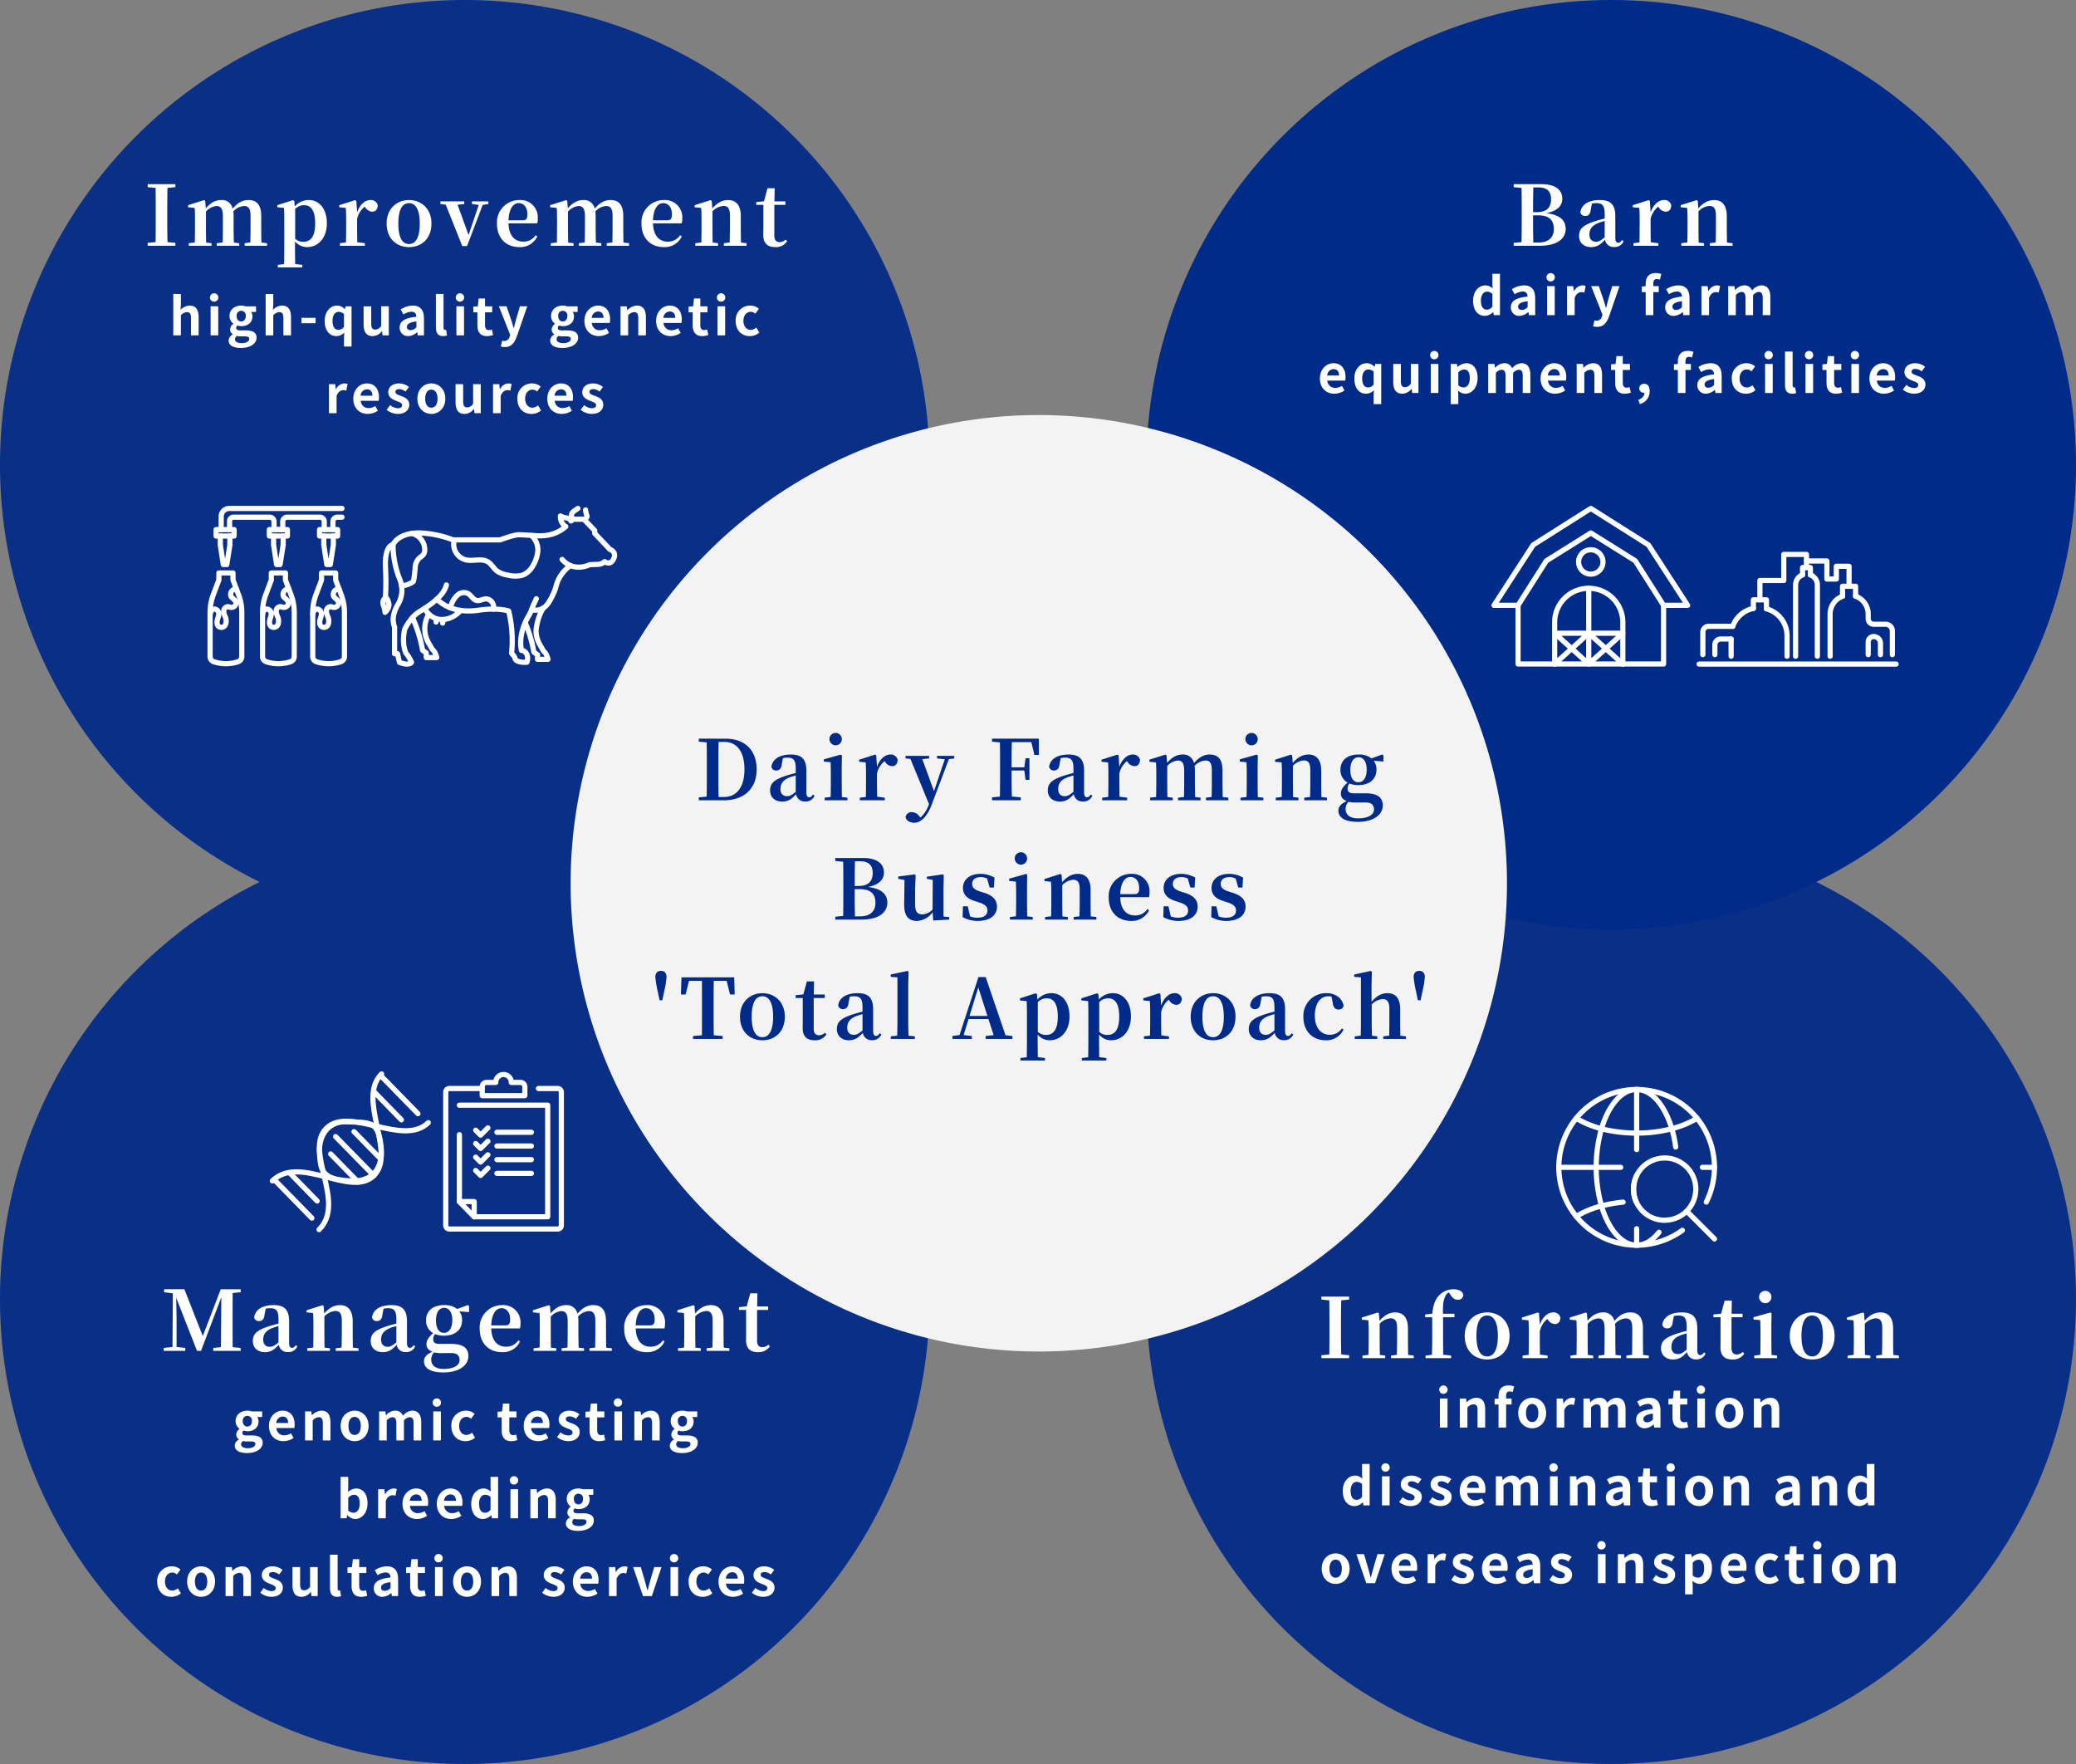 <svg xmlns="http://www.w3.org/2000/svg" width="800.388" height="680"><rect width="100%" height="100%" fill="#808080" stroke="none"/><path data-name="パス 353270" d="M621.194 321.612A179.194 179.194 0 11442 500.806a179.194 179.194 0 01179.194-179.194z" fill="#092f87" style="mix-blend-mode:multiply;isolation:isolate"/><path data-name="パス 353271" d="M621.194 0A179.194 179.194 0 11442 179.194 179.194 179.194 0 01621.194 0z" fill="#002b89" style="mix-blend-mode:multiply;isolation:isolate"/><path data-name="パス 353272" d="M179.194.001A179.194 179.194 0 110 179.195 179.194 179.194 0 01179.194.001z" fill="#092f87" style="mix-blend-mode:multiply;isolation:isolate"/><path data-name="パス 353273" d="M179.194 321.612A179.194 179.194 0 110 500.806a179.194 179.194 0 01179.194-179.194z" fill="#092f87" style="mix-blend-mode:multiply;isolation:isolate"/><g data-name="グループ 356081" fill="#fff"><path data-name="パス 356334" d="M95.18 560.144c3.74 0 6.1-1.72 6.1-3.98 0-1.96-1.48-2.8-4.18-2.8h-1.9c-1.32 0-1.76-.32-1.76-.92a1.139 1.139 0 01.48-.96 4.77 4.77 0 001.44.26c2.4 0 4.32-1.28 4.32-3.8a2.958 2.958 0 00-.5-1.7h1.9v-2.16h-4.04a5.269 5.269 0 00-1.68-.28c-2.38 0-4.52 1.42-4.52 4.04a3.669 3.669 0 001.5 2.94v.08a2.746 2.746 0 00-1.26 2.1 2.123 2.123 0 001.02 1.88v.1a2.719 2.719 0 00-1.6 2.32c0 1.98 2.04 2.88 4.68 2.88zm.18-10.22c-.98 0-1.76-.74-1.76-2.08a1.779 1.779 0 113.52 0c0 1.34-.78 2.08-1.76 2.08zm.26 8.36c-1.62 0-2.66-.54-2.66-1.48a1.653 1.653 0 01.72-1.3 6.321 6.321 0 001.56.16h1.36c1.2 0 1.86.2 1.86 1 0 .88-1.16 1.62-2.84 1.62zm13.66-2.72a7.051 7.051 0 003.9-1.24l-1-1.8a4.616 4.616 0 01-2.52.78 2.943 2.943 0 01-3.1-2.8h6.9a5.527 5.527 0 00.14-1.36c0-3.08-1.6-5.34-4.68-5.34-2.66 0-5.22 2.26-5.22 5.88 0 3.7 2.44 5.88 5.58 5.88zm-2.76-7.02a2.521 2.521 0 012.44-2.46c1.44 0 2.12.96 2.12 2.46zm11.1 6.74h2.94v-7.7a3.148 3.148 0 012.32-1.26c1.1 0 1.58.6 1.58 2.34v6.62h2.94v-6.98c0-2.82-1.04-4.5-3.46-4.5a5.162 5.162 0 00-3.64 1.76h-.06l-.22-1.48h-2.4zm19.1.28c2.8 0 5.38-2.16 5.38-5.88s-2.58-5.88-5.38-5.88-5.38 2.16-5.38 5.88 2.58 5.88 5.38 5.88zm0-2.4c-1.52 0-2.38-1.36-2.38-3.48 0-2.1.86-3.48 2.38-3.48s2.38 1.38 2.38 3.48c0 2.12-.86 3.48-2.38 3.48zm9.44 2.12h2.94v-7.7a3.192 3.192 0 012.14-1.26c1.06 0 1.58.6 1.58 2.34v6.62h2.92v-7.7a3.268 3.268 0 012.16-1.26c1.06 0 1.56.6 1.56 2.34v6.62h2.94v-6.98c0-2.82-1.1-4.5-3.48-4.5a4.967 4.967 0 00-3.56 1.96 3.048 3.048 0 00-3.08-1.96 4.716 4.716 0 00-3.44 1.78h-.06l-.22-1.5h-2.4zm20.88 0h2.94v-11.2h-2.94zm1.48-13a1.614 1.614 0 10-1.72-1.62 1.576 1.576 0 001.72 1.62zm10.96 13.28a5.645 5.645 0 003.68-1.36l-1.18-1.94a3.478 3.478 0 01-2.18.9c-1.6 0-2.78-1.36-2.78-3.48 0-2.1 1.16-3.48 2.88-3.48a2.549 2.549 0 011.7.74l1.4-1.9a4.9 4.9 0 00-3.26-1.24 5.587 5.587 0 00-5.72 5.88c0 3.72 2.36 5.88 5.46 5.88zm17.62 0a7.238 7.238 0 002.36-.42l-.48-2.14a3.272 3.272 0 01-1.1.24c-1 0-1.52-.6-1.52-1.88v-4.96h2.76v-2.32h-2.76v-3.02h-2.44l-.34 3.02-1.74.14v2.18h1.58v4.96c0 2.5 1.02 4.2 3.68 4.2zm10.4 0a7.051 7.051 0 003.9-1.24l-1-1.8a4.616 4.616 0 01-2.52.78 2.943 2.943 0 01-3.1-2.8h6.9a5.527 5.527 0 00.14-1.36c0-3.08-1.6-5.34-4.68-5.34-2.66 0-5.22 2.26-5.22 5.88 0 3.7 2.44 5.88 5.58 5.88zm-2.76-7.02a2.521 2.521 0 012.44-2.46c1.44 0 2.12.96 2.12 2.46zm14.3 7.02c2.92 0 4.46-1.58 4.46-3.54 0-2.08-1.64-2.82-3.12-3.38-1.18-.44-2.22-.74-2.22-1.56 0-.64.48-1.08 1.5-1.08a4.169 4.169 0 012.4.96l1.32-1.78a6.208 6.208 0 00-3.8-1.38c-2.56 0-4.18 1.42-4.18 3.42 0 1.88 1.58 2.74 3 3.28 1.18.46 2.34.84 2.34 1.68 0 .7-.5 1.18-1.62 1.18a4.862 4.862 0 01-3-1.22l-1.34 1.84a7.1 7.1 0 004.26 1.58zm11.94 0a7.238 7.238 0 002.36-.42l-.48-2.14a3.272 3.272 0 01-1.1.24c-1 0-1.52-.6-1.52-1.88v-4.96H233v-2.32h-2.76v-3.02h-2.44l-.34 3.02-1.74.14v2.18h1.58v4.96c0 2.5 1.02 4.2 3.68 4.2zm5.9-.28h2.94v-11.2h-2.94zm1.48-13a1.614 1.614 0 10-1.72-1.62 1.576 1.576 0 001.72 1.62zm6.2 13h2.94v-7.7a3.148 3.148 0 012.32-1.26c1.1 0 1.58.6 1.58 2.34v6.62h2.94v-6.98c0-2.82-1.04-4.5-3.46-4.5a5.162 5.162 0 00-3.64 1.76h-.06l-.22-1.48h-2.4zm18.36 4.86c3.74 0 6.1-1.72 6.1-3.98 0-1.96-1.48-2.8-4.18-2.8h-1.9c-1.32 0-1.76-.32-1.76-.92a1.139 1.139 0 01.48-.96 4.77 4.77 0 001.44.26c2.4 0 4.32-1.28 4.32-3.8a2.958 2.958 0 00-.5-1.7h1.9v-2.16h-4.04a5.269 5.269 0 00-1.68-.28c-2.38 0-4.52 1.42-4.52 4.04a3.669 3.669 0 001.5 2.94v.08a2.746 2.746 0 00-1.26 2.1 2.123 2.123 0 001.02 1.88v.1a2.719 2.719 0 00-1.6 2.32c0 1.98 2.04 2.88 4.68 2.88zm.18-10.22c-.98 0-1.76-.74-1.76-2.08a1.779 1.779 0 113.52 0c0 1.34-.78 2.08-1.76 2.08zm.26 8.36c-1.62 0-2.66-.54-2.66-1.48a1.653 1.653 0 01.72-1.3 6.321 6.321 0 001.56.16h1.36c1.2 0 1.86.2 1.86 1 0 .88-1.16 1.62-2.84 1.62zm-126.42 27.28c2.46 0 4.76-2.22 4.76-6.08 0-3.42-1.66-5.68-4.42-5.68a4.778 4.778 0 00-3.1 1.34l.08-1.8v-4.02h-2.94v15.96h2.3l.26-1.18h.08a4.279 4.279 0 002.98 1.46zm-.66-2.42a3.051 3.051 0 01-2.02-.84v-4.92a3.085 3.085 0 012.2-1.16c1.54 0 2.22 1.18 2.22 3.32 0 2.44-1.04 3.6-2.4 3.6zm9.52 2.14h2.94v-6.68c.62-1.62 1.68-2.2 2.56-2.2a3.741 3.741 0 011.18.18l.5-2.54a3.168 3.168 0 00-1.32-.24 3.88 3.88 0 00-3.18 2.26h-.06l-.22-1.98h-2.4zm14.96.28a7.051 7.051 0 003.9-1.24l-1-1.8a4.616 4.616 0 01-2.52.78 2.943 2.943 0 01-3.1-2.8h6.9a5.527 5.527 0 00.14-1.36c0-3.08-1.6-5.34-4.68-5.34-2.66 0-5.22 2.26-5.22 5.88 0 3.7 2.44 5.88 5.58 5.88zm-2.76-7.02a2.521 2.521 0 012.44-2.46c1.44 0 2.12.96 2.12 2.46zm15.98 7.02a7.051 7.051 0 003.9-1.24l-1-1.8a4.616 4.616 0 01-2.52.78 2.943 2.943 0 01-3.1-2.8h6.9a5.527 5.527 0 00.14-1.36c0-3.08-1.6-5.34-4.68-5.34-2.66 0-5.22 2.26-5.22 5.88 0 3.7 2.44 5.88 5.58 5.88zm-2.76-7.02a2.521 2.521 0 012.44-2.46c1.44 0 2.12.96 2.12 2.46zm15.04 7.02a4.645 4.645 0 003.1-1.44h.08l.22 1.16h2.38v-15.96h-2.92v3.94l.1 1.76a3.855 3.855 0 00-2.84-1.22c-2.42 0-4.7 2.24-4.7 5.88 0 3.68 1.8 5.88 4.58 5.88zm.76-2.42c-1.48 0-2.32-1.16-2.32-3.48 0-2.24 1.06-3.44 2.32-3.44a3.02 3.02 0 012.1.84v4.92a2.548 2.548 0 01-2.1 1.16zm9.78 2.14h2.94v-11.2h-2.94zm1.48-13a1.614 1.614 0 10-1.72-1.62 1.576 1.576 0 001.72 1.62zm6.2 13h2.94v-7.7a3.148 3.148 0 012.32-1.26c1.1 0 1.58.6 1.58 2.34v6.62h2.94v-6.98c0-2.82-1.04-4.5-3.46-4.5a5.162 5.162 0 00-3.64 1.76h-.06l-.22-1.48h-2.4zm18.36 4.86c3.74 0 6.1-1.72 6.1-3.98 0-1.96-1.48-2.8-4.18-2.8h-1.9c-1.32 0-1.76-.32-1.76-.92a1.139 1.139 0 01.48-.96 4.77 4.77 0 001.44.26c2.4 0 4.32-1.28 4.32-3.8a2.958 2.958 0 00-.5-1.7h1.9v-2.16h-4.04a5.269 5.269 0 00-1.68-.28c-2.38 0-4.52 1.42-4.52 4.04a3.669 3.669 0 001.5 2.94v.08a2.746 2.746 0 00-1.26 2.1 2.123 2.123 0 001.02 1.88v.1a2.719 2.719 0 00-1.6 2.32c0 1.98 2.04 2.88 4.68 2.88zm.18-10.22c-.98 0-1.76-.74-1.76-2.08a1.779 1.779 0 113.52 0c0 1.34-.78 2.08-1.76 2.08zm.26 8.36c-1.62 0-2.66-.54-2.66-1.48a1.653 1.653 0 01.72-1.3 6.321 6.321 0 001.56.16h1.36c1.2 0 1.86.2 1.86 1 0 .88-1.16 1.62-2.84 1.62zm-157.21 27.28a5.644 5.644 0 003.68-1.36l-1.18-1.94a3.478 3.478 0 01-2.18.9c-1.6 0-2.78-1.36-2.78-3.48 0-2.1 1.16-3.48 2.88-3.48a2.549 2.549 0 011.7.74l1.4-1.9a4.9 4.9 0 00-3.26-1.24 5.587 5.587 0 00-5.72 5.88c0 3.72 2.36 5.88 5.46 5.88zm11.46 0c2.8 0 5.38-2.16 5.38-5.88s-2.58-5.88-5.38-5.88-5.38 2.16-5.38 5.88 2.58 5.88 5.38 5.88zm0-2.4c-1.52 0-2.38-1.36-2.38-3.48 0-2.1.86-3.48 2.38-3.48s2.38 1.38 2.38 3.48c0 2.12-.86 3.48-2.38 3.48zm9.44 2.12h2.94v-7.7a3.148 3.148 0 012.32-1.26c1.1 0 1.58.6 1.58 2.34v6.62h2.94v-6.98c0-2.82-1.04-4.5-3.46-4.5a5.162 5.162 0 00-3.64 1.76h-.06l-.22-1.48h-2.4zm17.62.28c2.92 0 4.46-1.58 4.46-3.54 0-2.08-1.64-2.82-3.12-3.38-1.18-.44-2.22-.74-2.22-1.56 0-.64.48-1.08 1.5-1.08a4.169 4.169 0 012.4.96l1.32-1.78a6.208 6.208 0 00-3.8-1.38c-2.56 0-4.18 1.42-4.18 3.42 0 1.88 1.58 2.74 3 3.28 1.18.46 2.34.84 2.34 1.68 0 .7-.5 1.18-1.62 1.18a4.862 4.862 0 01-3-1.22l-1.34 1.84a7.1 7.1 0 004.26 1.58zm11.64 0a4.493 4.493 0 003.56-1.88h.08l.22 1.6h2.4v-11.2h-2.94v7.56a2.7 2.7 0 01-2.28 1.4c-1.08 0-1.56-.62-1.56-2.34v-6.62h-2.94v7c0 2.8 1.04 4.48 3.46 4.48zm13.76 0a3.925 3.925 0 001.52-.26l-.36-2.18a1.657 1.657 0 01-.4.04c-.28 0-.58-.22-.58-.9v-12.94h-2.94v12.82c0 2.08.72 3.42 2.76 3.42zm9.24 0a7.238 7.238 0 002.36-.42l-.48-2.14a3.272 3.272 0 01-1.1.24c-1 0-1.52-.6-1.52-1.88v-4.96h2.76v-2.32h-2.76v-3.02h-2.44l-.34 3.02-1.74.14v2.18h1.58v4.96c0 2.5 1.02 4.2 3.68 4.2zm8.2 0a5.266 5.266 0 003.38-1.48h.08l.2 1.2h2.4v-6.54c0-3.24-1.46-4.94-4.3-4.94a8.947 8.947 0 00-4.68 1.48l1.06 1.94a6.328 6.328 0 013.08-1.06c1.38 0 1.86.84 1.92 1.94-4.52.48-6.46 1.74-6.46 4.14a3.181 3.181 0 003.32 3.32zm.96-2.3c-.86 0-1.48-.38-1.48-1.26 0-1 .92-1.76 3.66-2.1v2.26a3.043 3.043 0 01-2.18 1.1zm13.42 2.3a7.238 7.238 0 002.36-.42l-.48-2.14a3.272 3.272 0 01-1.1.24c-1 0-1.52-.6-1.52-1.88v-4.96h2.76v-2.32h-2.76v-3.02h-2.44l-.34 3.02-1.74.14v2.18h1.58v4.96c0 2.5 1.02 4.2 3.68 4.2zm5.9-.28h2.94v-11.2h-2.94zm1.48-13a1.614 1.614 0 10-1.72-1.62 1.576 1.576 0 001.72 1.62zm10.88 13.28c2.8 0 5.38-2.16 5.38-5.88s-2.58-5.88-5.38-5.88-5.38 2.16-5.38 5.88 2.58 5.88 5.38 5.88zm0-2.4c-1.52 0-2.38-1.36-2.38-3.48 0-2.1.86-3.48 2.38-3.48s2.38 1.38 2.38 3.48c0 2.12-.86 3.48-2.38 3.48zm9.44 2.12h2.94v-7.7a3.148 3.148 0 012.32-1.26c1.1 0 1.58.6 1.58 2.34v6.62h2.94v-6.98c0-2.82-1.04-4.5-3.46-4.5a5.162 5.162 0 00-3.64 1.76h-.06l-.22-1.48h-2.4zm23.76.28c2.92 0 4.46-1.58 4.46-3.54 0-2.08-1.64-2.82-3.12-3.38-1.18-.44-2.22-.74-2.22-1.56 0-.64.48-1.08 1.5-1.08a4.169 4.169 0 012.4.96l1.32-1.78a6.208 6.208 0 00-3.8-1.38c-2.56 0-4.18 1.42-4.18 3.42 0 1.88 1.58 2.74 3 3.28 1.18.46 2.34.84 2.34 1.68 0 .7-.5 1.18-1.62 1.18a4.862 4.862 0 01-3-1.22l-1.34 1.84a7.1 7.1 0 004.26 1.58zm13.18 0a7.051 7.051 0 003.9-1.24l-1-1.8a4.616 4.616 0 01-2.52.78 2.943 2.943 0 01-3.1-2.8h6.9a5.527 5.527 0 00.14-1.36c0-3.08-1.6-5.34-4.68-5.34-2.66 0-5.22 2.26-5.22 5.88 0 3.7 2.44 5.88 5.58 5.88zm-2.76-7.02a2.521 2.521 0 012.44-2.46c1.44 0 2.12.96 2.12 2.46zm11.1 6.74h2.94v-6.68c.62-1.62 1.68-2.2 2.56-2.2a3.741 3.741 0 011.18.18l.5-2.54a3.168 3.168 0 00-1.32-.24 3.88 3.88 0 00-3.18 2.26h-.06l-.22-1.98h-2.4zm13.12 0h3.4l3.74-11.2h-2.82l-1.64 5.58c-.3 1.1-.6 2.26-.9 3.4h-.1c-.3-1.14-.6-2.3-.9-3.4l-1.64-5.58h-2.96zm10.6 0h2.94v-11.2h-2.94zm1.48-13a1.614 1.614 0 10-1.72-1.62 1.576 1.576 0 001.72 1.62zm10.96 13.28a5.645 5.645 0 003.68-1.36l-1.18-1.94a3.478 3.478 0 01-2.18.9c-1.6 0-2.78-1.36-2.78-3.48 0-2.1 1.16-3.48 2.88-3.48a2.549 2.549 0 011.7.74l1.4-1.9a4.9 4.9 0 00-3.26-1.24 5.587 5.587 0 00-5.72 5.88c0 3.72 2.36 5.88 5.46 5.88zm11.66 0a7.051 7.051 0 003.9-1.24l-1-1.8a4.616 4.616 0 01-2.52.78 2.943 2.943 0 01-3.1-2.8h6.9a5.527 5.527 0 00.14-1.36c0-3.08-1.6-5.34-4.68-5.34-2.66 0-5.22 2.26-5.22 5.88 0 3.7 2.44 5.88 5.58 5.88zm-2.76-7.02a2.521 2.521 0 012.44-2.46c1.44 0 2.12.96 2.12 2.46zm14.3 7.02c2.92 0 4.46-1.58 4.46-3.54 0-2.08-1.64-2.82-3.12-3.38-1.18-.44-2.22-.74-2.22-1.56 0-.64.48-1.08 1.5-1.08a4.169 4.169 0 012.4.96l1.32-1.78a6.208 6.208 0 00-3.8-1.38c-2.56 0-4.18 1.42-4.18 3.42 0 1.88 1.58 2.74 3 3.28 1.18.46 2.34.84 2.34 1.68 0 .7-.5 1.18-1.62 1.18a4.862 4.862 0 01-3-1.22l-1.34 1.84a7.1 7.1 0 004.26 1.58z"/><path data-name="パス 356335" d="M92.78 498.152V497H85.1l-6.912 18.044-7.1-18.048h-7.812v1.152l3.36.416-.128 20.68-3.392.384v1.116h8.32v-1.12l-3.36-.384v-10.208c0-1.344-.064-5.6-.16-8.8l8.032 20.512h1.568l7.808-20.64-.064 10.08c-.064 2.784 0 5.984-.1 9.152l-2.944.288v1.12H92.78v-1.12l-3.072-.288c-.032-3.2-.032-6.432-.032-9.664v-1.568c0-3.2 0-6.432.032-9.664zm14.592 19.328c-1.472 1.216-2.272 1.7-3.328 1.7-1.536 0-2.56-.9-2.56-2.784 0-1.984.96-3.456 3.488-4.448.544-.224 1.44-.48 2.4-.768zm6.688 1.056c-.576.768-.96 1.056-1.44 1.056-.7 0-1.152-.48-1.152-1.92v-8.256c0-4.48-1.76-6.3-5.952-6.3-4.448 0-7.1 1.792-7.52 4.672a1.756 1.756 0 001.92 1.472c1.088 0 1.952-.7 2.08-2.464l.448-2.3a7.593 7.593 0 011.664-.192c2.4 0 3.264.928 3.264 4.32v1.62a40.56 40.56 0 00-3.488.96c-4.928 1.536-6.4 3.1-6.4 5.76 0 2.688 1.952 4.288 4.64 4.288 2.368 0 3.616-.992 5.376-2.848a3.333 3.333 0 003.488 2.816 3.677 3.677 0 003.648-2.208zm21.984.96a409.84 409.84 0 01-.064-6.272v-3.9c0-4.288-1.888-6.208-4.9-6.208-2.08 0-4.064.9-6.08 3.232l-.224-2.912-.448-.288-6.144 1.952v.8l2.528.256c.1 1.536.128 2.688.128 4.768v2.3c0 1.76-.032 4.416-.064 6.24l-2.336.288v.992h8.768v-.992l-2.08-.256a418.354 418.354 0 01-.064-6.272v-5.76a6.58 6.58 0 014.192-2.08c1.728 0 2.528.96 2.528 3.744v4.1c0 1.824-.032 4.448-.1 6.24l-2.24.288v.988h8.776v-.992zm16.768-2.016c-1.472 1.216-2.272 1.7-3.328 1.7-1.536 0-2.56-.9-2.56-2.784 0-1.984.96-3.456 3.488-4.448.544-.224 1.44-.48 2.4-.768zm6.688 1.056c-.576.768-.96 1.056-1.44 1.056-.7 0-1.152-.48-1.152-1.92v-8.256c0-4.48-1.76-6.3-5.952-6.3-4.448 0-7.1 1.792-7.52 4.672a1.756 1.756 0 001.92 1.472c1.088 0 1.952-.7 2.08-2.464l.448-2.3a7.593 7.593 0 011.664-.192c2.4 0 3.264.928 3.264 4.32v1.62a40.56 40.56 0 00-3.488.96c-4.928 1.536-6.4 3.1-6.4 5.76 0 2.688 1.952 4.288 4.64 4.288 2.368 0 3.616-.992 5.376-2.848a3.333 3.333 0 003.488 2.816 3.677 3.677 0 003.648-2.208zm11.648-4.736c-1.984 0-3.072-1.856-3.072-4.8 0-2.976 1.184-4.832 3.168-4.832 1.952 0 3.136 1.824 3.136 4.736 0 3.008-1.18 4.896-3.232 4.896zm2.976 7.808c2.3 0 3.072 1.216 3.072 2.688 0 1.952-2.08 3.424-6.208 3.424-2.912 0-4.736-1.248-4.736-3.616a3.9 3.9 0 011.088-2.752 12.541 12.541 0 003.072.256zm6.72-18.144l-.544-.352-4.064 1.5a7.677 7.677 0 00-4.992-1.5c-4.512 0-6.976 2.368-6.976 5.824a5.458 5.458 0 002.752 4.992c-1.856 1.632-2.592 2.784-2.592 4.256s.864 2.336 2.3 2.88c-2.24.96-3.264 2.208-3.264 3.68 0 2.4 2.048 4.32 7.52 4.32 6.3 0 9.6-2.944 9.6-6.3 0-2.88-1.856-4.7-6.432-4.7h-4.7c-1.792 0-2.432-.608-2.432-1.76a3.29 3.29 0 01.7-2.016 9.272 9.272 0 003.456.608c4.48 0 6.976-2.464 6.976-5.952a5.587 5.587 0 00-1.056-3.424l3.744.288zm8.544 7.456c.192-4.672 1.952-6.624 3.968-6.624 1.952 0 3.328 1.664 3.328 4.256 0 1.632-.352 2.368-1.824 2.368zm11.072 1.184a6.912 6.912 0 00.224-1.984 6.642 6.642 0 00-7.04-7.008 8.617 8.617 0 00-8.7 9.056c0 5.824 3.648 9.088 8.672 9.088a7.262 7.262 0 006.88-4.128l-.64-.448a5.506 5.506 0 01-4.8 2.464c-3.1 0-5.536-2.144-5.664-7.04zm33.248 7.392a409.84 409.84 0 01-.064-6.272v-3.84c0-4.32-1.632-6.272-4.928-6.272-2.112 0-4.032.9-6.08 3.328a4.181 4.181 0 00-4.448-3.328c-2.176 0-4.064 1.056-5.92 3.2l-.224-2.88-.444-.288-6.144 1.952v.8l2.528.256c.128 1.5.128 2.656.128 4.768v2.3c0 1.76-.032 4.416-.064 6.24l-2.336.288v.996h8.768v-.992l-2.08-.256a418.354 418.354 0 01-.064-6.272v-5.664a6.225 6.225 0 014.032-2.144c1.7 0 2.5 1.024 2.5 3.936v3.872c0 1.824-.032 4.416-.064 6.24l-2.3.288v.992h8.672v-.992l-2.08-.256c-.064-1.824-.1-4.448-.1-6.272v-3.9a10.491 10.491 0 00-.128-1.792 6.065 6.065 0 014.16-2.112c1.664 0 2.5.9 2.5 3.9v3.9c0 1.824-.032 4.416-.064 6.24l-2.208.288v.996h8.64v-.992zm11.392-8.576c.192-4.672 1.952-6.624 3.968-6.624 1.952 0 3.328 1.664 3.328 4.256 0 1.632-.352 2.368-1.824 2.368zm11.072 1.184a6.912 6.912 0 00.224-1.984 6.642 6.642 0 00-7.04-7.008 8.617 8.617 0 00-8.7 9.056c0 5.824 3.648 9.088 8.672 9.088a7.262 7.262 0 006.88-4.128l-.64-.448a5.506 5.506 0 01-4.8 2.464c-3.1 0-5.536-2.144-5.664-7.04zm22.848 7.392a409.84 409.84 0 01-.064-6.272v-3.9c0-4.288-1.888-6.208-4.9-6.208-2.08 0-4.064.9-6.08 3.232l-.224-2.912-.448-.288-6.144 1.952v.8l2.528.256c.1 1.536.128 2.688.128 4.768v2.3c0 1.76-.032 4.416-.064 6.24l-2.336.288v.992h8.768v-.992l-2.08-.256a418.354 418.354 0 01-.064-6.272v-5.76a6.58 6.58 0 014.192-2.08c1.728 0 2.528.96 2.528 3.744v4.1c0 1.824-.032 4.448-.1 6.24l-2.24.288v.988h8.78v-.992zm17.216-1.12a3.6 3.6 0 01-2.272.96c-1.28 0-2.08-.736-2.08-2.528v-11.84h4.256v-1.344h-4.224l.1-5.056h-2.756l-1.376 5.024-2.976.32v1.056h2.752v8.384c0 1.28-.032 2.176-.032 3.2 0 3.264 1.632 4.7 4.576 4.7a5.1 5.1 0 004.608-2.272z"/></g><g data-name="グループ 356082" fill="#fff"><path data-name="パス 356333" d="M555.14 550.312h2.94v-11.2h-2.94zm1.48-13a1.614 1.614 0 10-1.72-1.62 1.576 1.576 0 001.72 1.62zm6.2 13h2.94v-7.7a3.148 3.148 0 012.32-1.26c1.1 0 1.58.6 1.58 2.34v6.62h2.94v-6.98c0-2.82-1.04-4.5-3.46-4.5a5.162 5.162 0 00-3.64 1.76h-.06l-.22-1.48h-2.4zm14.92 0h2.94v-8.88h2.1v-2.32h-2.1v-.96c0-1.24.48-1.76 1.36-1.76a3.189 3.189 0 011.18.24l.54-2.18a6.389 6.389 0 00-2.12-.38c-2.82 0-3.9 1.8-3.9 4.14v.92l-1.5.12v2.18h1.5zm12.98.28c2.8 0 5.38-2.16 5.38-5.88s-2.58-5.88-5.38-5.88-5.38 2.16-5.38 5.88 2.58 5.88 5.38 5.88zm0-2.4c-1.52 0-2.38-1.36-2.38-3.48 0-2.1.86-3.48 2.38-3.48s2.38 1.38 2.38 3.48c0 2.12-.86 3.48-2.38 3.48zm9.44 2.12h2.94v-6.68c.62-1.62 1.68-2.2 2.56-2.2a3.741 3.741 0 011.18.18l.5-2.54a3.168 3.168 0 00-1.32-.24 3.88 3.88 0 00-3.18 2.26h-.06l-.22-1.98h-2.4zm10.32 0h2.94v-7.7a3.192 3.192 0 012.14-1.26c1.06 0 1.58.6 1.58 2.34v6.62h2.92v-7.7a3.268 3.268 0 012.16-1.26c1.06 0 1.56.6 1.56 2.34v6.62h2.94v-6.98c0-2.82-1.1-4.5-3.48-4.5a4.967 4.967 0 00-3.56 1.96 3.048 3.048 0 00-3.08-1.96 4.716 4.716 0 00-3.44 1.78h-.06l-.22-1.5h-2.4zm23.64.28a5.266 5.266 0 003.38-1.48h.08l.2 1.2h2.4v-6.54c0-3.24-1.46-4.94-4.3-4.94a8.947 8.947 0 00-4.68 1.48l1.06 1.94a6.328 6.328 0 013.08-1.06c1.38 0 1.86.84 1.92 1.94-4.52.48-6.46 1.74-6.46 4.14a3.181 3.181 0 003.32 3.32zm.96-2.3c-.86 0-1.48-.38-1.48-1.26 0-1 .92-1.76 3.66-2.1v2.26a3.043 3.043 0 01-2.18 1.1zm13.42 2.3a7.238 7.238 0 002.36-.42l-.48-2.14a3.272 3.272 0 01-1.1.24c-1 0-1.52-.6-1.52-1.88v-4.96h2.76v-2.32h-2.76v-3.02h-2.44l-.34 3.02-1.74.14v2.18h1.58v4.96c0 2.5 1.02 4.2 3.68 4.2zm5.9-.28h2.94v-11.2h-2.94zm1.48-13a1.614 1.614 0 10-1.72-1.62 1.576 1.576 0 001.72 1.62zm10.88 13.28c2.8 0 5.38-2.16 5.38-5.88s-2.58-5.88-5.38-5.88-5.38 2.16-5.38 5.88 2.58 5.88 5.38 5.88zm0-2.4c-1.52 0-2.38-1.36-2.38-3.48 0-2.1.86-3.48 2.38-3.48s2.38 1.38 2.38 3.48c0 2.12-.86 3.48-2.38 3.48zm9.44 2.12h2.94v-7.7a3.148 3.148 0 012.32-1.26c1.1 0 1.58.6 1.58 2.34v6.62h2.94v-6.98c0-2.82-1.04-4.5-3.46-4.5a5.162 5.162 0 00-3.64 1.76h-.06l-.22-1.48h-2.4zm-153.92 30.28a4.646 4.646 0 003.1-1.44h.08l.22 1.16h2.38v-15.96h-2.92v3.94l.1 1.76a3.855 3.855 0 00-2.84-1.22c-2.42 0-4.7 2.24-4.7 5.88 0 3.68 1.8 5.88 4.58 5.88zm.76-2.42c-1.48 0-2.32-1.16-2.32-3.48 0-2.24 1.06-3.44 2.32-3.44a3.02 3.02 0 012.1.84v4.92a2.548 2.548 0 01-2.1 1.16zm9.78 2.14h2.94v-11.2h-2.94zm1.48-13a1.614 1.614 0 10-1.72-1.62 1.576 1.576 0 001.72 1.62zm9.4 13.28c2.92 0 4.46-1.58 4.46-3.54 0-2.08-1.64-2.82-3.12-3.38-1.18-.44-2.22-.74-2.22-1.56 0-.64.48-1.08 1.5-1.08a4.169 4.169 0 012.4.96l1.32-1.78a6.208 6.208 0 00-3.8-1.38c-2.56 0-4.18 1.42-4.18 3.42 0 1.88 1.58 2.74 3 3.28 1.18.46 2.34.84 2.34 1.68 0 .7-.5 1.18-1.62 1.18a4.862 4.862 0 01-3-1.22l-1.34 1.84a7.1 7.1 0 004.26 1.58zm11.5 0c2.92 0 4.46-1.58 4.46-3.54 0-2.08-1.64-2.82-3.12-3.38-1.18-.44-2.22-.74-2.22-1.56 0-.64.48-1.08 1.5-1.08a4.169 4.169 0 012.4.96l1.32-1.78a6.208 6.208 0 00-3.8-1.38c-2.56 0-4.18 1.42-4.18 3.42 0 1.88 1.58 2.74 3 3.28 1.18.46 2.34.84 2.34 1.68 0 .7-.5 1.18-1.62 1.18a4.862 4.862 0 01-3-1.22l-1.34 1.84a7.1 7.1 0 004.26 1.58zm13.18 0a7.051 7.051 0 003.9-1.24l-1-1.8a4.616 4.616 0 01-2.52.78 2.943 2.943 0 01-3.1-2.8h6.9a5.528 5.528 0 00.14-1.36c0-3.08-1.6-5.34-4.68-5.34-2.66 0-5.22 2.26-5.22 5.88 0 3.7 2.44 5.88 5.58 5.88zm-2.76-7.02a2.521 2.521 0 012.44-2.46c1.44 0 2.12.96 2.12 2.46zm11.1 6.74h2.94v-7.7a3.192 3.192 0 012.14-1.26c1.06 0 1.58.6 1.58 2.34v6.62h2.92v-7.7a3.268 3.268 0 012.16-1.26c1.06 0 1.56.6 1.56 2.34v6.62h2.94v-6.98c0-2.82-1.1-4.5-3.48-4.5a4.967 4.967 0 00-3.56 1.96 3.048 3.048 0 00-3.08-1.96 4.716 4.716 0 00-3.44 1.78h-.06l-.22-1.5h-2.4zm20.88 0h2.94v-11.2h-2.94zm1.48-13a1.614 1.614 0 10-1.72-1.62 1.576 1.576 0 001.72 1.62zm6.2 13h2.94v-7.7a3.148 3.148 0 012.32-1.26c1.1 0 1.58.6 1.58 2.34v6.62h2.94v-6.98c0-2.82-1.04-4.5-3.46-4.5a5.162 5.162 0 00-3.64 1.76h-.06l-.22-1.48h-2.4zm17.18.28a5.266 5.266 0 003.38-1.48h.08l.2 1.2h2.4v-6.54c0-3.24-1.46-4.94-4.3-4.94a8.947 8.947 0 00-4.68 1.48l1.06 1.94a6.328 6.328 0 013.08-1.06c1.38 0 1.86.84 1.92 1.94-4.52.48-6.46 1.74-6.46 4.14a3.181 3.181 0 003.32 3.32zm.96-2.3c-.86 0-1.48-.38-1.48-1.26 0-1 .92-1.76 3.66-2.1v2.26a3.043 3.043 0 01-2.18 1.1zm13.42 2.3a7.238 7.238 0 002.36-.42l-.48-2.14a3.272 3.272 0 01-1.1.24c-1 0-1.52-.6-1.52-1.88v-4.96h2.76v-2.32h-2.76v-3.02h-2.44l-.34 3.02-1.74.14v2.18h1.58v4.96c0 2.5 1.02 4.2 3.68 4.2zm5.9-.28h2.94v-11.2h-2.94zm1.48-13a1.614 1.614 0 10-1.72-1.62 1.576 1.576 0 001.72 1.62zm10.88 13.28c2.8 0 5.38-2.16 5.38-5.88s-2.58-5.88-5.38-5.88-5.38 2.16-5.38 5.88 2.58 5.88 5.38 5.88zm0-2.4c-1.52 0-2.38-1.36-2.38-3.48 0-2.1.86-3.48 2.38-3.48s2.38 1.38 2.38 3.48c0 2.12-.86 3.48-2.38 3.48zm9.44 2.12h2.94v-7.7a3.148 3.148 0 012.32-1.26c1.1 0 1.58.6 1.58 2.34v6.62h2.94v-6.98c0-2.82-1.04-4.5-3.46-4.5a5.162 5.162 0 00-3.64 1.76h-.06l-.22-1.48h-2.4zm23.32.28a5.266 5.266 0 003.38-1.48h.08l.2 1.2h2.4v-6.54c0-3.24-1.46-4.94-4.3-4.94a8.947 8.947 0 00-4.68 1.48l1.06 1.94a6.328 6.328 0 013.08-1.06c1.38 0 1.86.84 1.92 1.94-4.52.48-6.46 1.74-6.46 4.14a3.181 3.181 0 003.32 3.32zm.96-2.3c-.86 0-1.48-.38-1.48-1.26 0-1 .92-1.76 3.66-2.1v2.26a3.043 3.043 0 01-2.18 1.1zm9.7 2.02h2.94v-7.7a3.148 3.148 0 012.32-1.26c1.1 0 1.58.6 1.58 2.34v6.62h2.94v-6.98c0-2.82-1.04-4.5-3.46-4.5a5.162 5.162 0 00-3.64 1.76h-.06l-.22-1.48h-2.4zm18.36.28a4.645 4.645 0 003.1-1.44h.08l.22 1.16h2.38v-15.96h-2.92v3.94l.1 1.76a3.855 3.855 0 00-2.84-1.22c-2.42 0-4.7 2.24-4.7 5.88 0 3.68 1.8 5.88 4.58 5.88zm.76-2.42c-1.48 0-2.32-1.16-2.32-3.48 0-2.24 1.06-3.44 2.32-3.44a3.02 3.02 0 012.1.84v4.92a2.548 2.548 0 01-2.1 1.16zm-202.69 32.42c2.8 0 5.38-2.16 5.38-5.88s-2.58-5.88-5.38-5.88-5.38 2.16-5.38 5.88 2.58 5.88 5.38 5.88zm0-2.4c-1.52 0-2.38-1.36-2.38-3.48 0-2.1.86-3.48 2.38-3.48s2.38 1.38 2.38 3.48c0 2.12-.86 3.48-2.38 3.48zm11.8 2.12h3.4l3.74-11.2h-2.82l-1.64 5.58c-.3 1.1-.6 2.26-.9 3.4h-.1c-.3-1.14-.6-2.3-.9-3.4l-1.64-5.58h-2.96zm15.32.28a7.051 7.051 0 003.9-1.24l-1-1.8a4.616 4.616 0 01-2.52.78 2.943 2.943 0 01-3.1-2.8h6.9a5.527 5.527 0 00.14-1.36c0-3.08-1.6-5.34-4.68-5.34-2.66 0-5.22 2.26-5.22 5.88 0 3.7 2.44 5.88 5.58 5.88zm-2.76-7.02a2.521 2.521 0 012.44-2.46c1.44 0 2.12.96 2.12 2.46zm11.1 6.74h2.94v-6.68c.62-1.62 1.68-2.2 2.56-2.2a3.741 3.741 0 011.18.18l.5-2.54a3.168 3.168 0 00-1.32-.24 3.88 3.88 0 00-3.18 2.26h-.06l-.22-1.98h-2.4zm13.36.28c2.92 0 4.46-1.58 4.46-3.54 0-2.08-1.64-2.82-3.12-3.38-1.18-.44-2.22-.74-2.22-1.56 0-.64.48-1.08 1.5-1.08a4.169 4.169 0 012.4.96l1.32-1.78a6.208 6.208 0 00-3.8-1.38c-2.56 0-4.18 1.42-4.18 3.42 0 1.88 1.58 2.74 3 3.28 1.18.46 2.34.84 2.34 1.68 0 .7-.5 1.18-1.62 1.18a4.862 4.862 0 01-3-1.22l-1.34 1.84a7.1 7.1 0 004.26 1.58zm13.18 0a7.051 7.051 0 003.9-1.24l-1-1.8a4.616 4.616 0 01-2.52.78 2.943 2.943 0 01-3.1-2.8h6.9a5.527 5.527 0 00.14-1.36c0-3.08-1.6-5.34-4.68-5.34-2.66 0-5.22 2.26-5.22 5.88 0 3.7 2.44 5.88 5.58 5.88zm-2.76-7.02a2.521 2.521 0 012.44-2.46c1.44 0 2.12.96 2.12 2.46zm13.58 7.02a5.266 5.266 0 003.38-1.48h.08l.2 1.2h2.4v-6.54c0-3.24-1.46-4.94-4.3-4.94a8.947 8.947 0 00-4.68 1.48l1.06 1.94a6.328 6.328 0 013.08-1.06c1.38 0 1.86.84 1.92 1.94-4.52.48-6.46 1.74-6.46 4.14a3.181 3.181 0 003.32 3.32zm.96-2.3c-.86 0-1.48-.38-1.48-1.26 0-1 .92-1.76 3.66-2.1v2.26a3.043 3.043 0 01-2.18 1.1zm12.9 2.3c2.92 0 4.46-1.58 4.46-3.54 0-2.08-1.64-2.82-3.12-3.38-1.18-.44-2.22-.74-2.22-1.56 0-.64.48-1.08 1.5-1.08a4.169 4.169 0 012.4.96l1.32-1.78a6.208 6.208 0 00-3.8-1.38c-2.56 0-4.18 1.42-4.18 3.42 0 1.88 1.58 2.74 3 3.28 1.18.46 2.34.84 2.34 1.68 0 .7-.5 1.18-1.62 1.18a4.862 4.862 0 01-3-1.22l-1.34 1.84a7.1 7.1 0 004.26 1.58zm14.44-.28h2.94v-11.2h-2.94zm1.48-13a1.614 1.614 0 10-1.72-1.62 1.576 1.576 0 001.72 1.62zm6.2 13h2.94v-7.7a3.148 3.148 0 012.32-1.26c1.1 0 1.58.6 1.58 2.34v6.62h2.94v-6.98c0-2.82-1.04-4.5-3.46-4.5a5.162 5.162 0 00-3.64 1.76h-.06l-.22-1.48h-2.4zm17.62.28c2.92 0 4.46-1.58 4.46-3.54 0-2.08-1.64-2.82-3.12-3.38-1.18-.44-2.22-.74-2.22-1.56 0-.64.48-1.08 1.5-1.08a4.169 4.169 0 012.4.96l1.32-1.78a6.208 6.208 0 00-3.8-1.38c-2.56 0-4.18 1.42-4.18 3.42 0 1.88 1.58 2.74 3 3.28 1.18.46 2.34.84 2.34 1.68 0 .7-.5 1.18-1.62 1.18a4.862 4.862 0 01-3-1.22l-1.34 1.84a7.1 7.1 0 004.26 1.58zm8.3 4.02h2.94v-3.4l-.1-1.84a4.163 4.163 0 002.78 1.22c2.46 0 4.76-2.22 4.76-6.06 0-3.44-1.64-5.7-4.4-5.7a5.317 5.317 0 00-3.3 1.44h-.06l-.22-1.16h-2.4zm4.96-6.44a3.051 3.051 0 01-2.02-.84v-4.92a3.085 3.085 0 012.2-1.16c1.54 0 2.22 1.18 2.22 3.32 0 2.44-1.04 3.6-2.4 3.6zm14.4 2.42a7.051 7.051 0 003.9-1.24l-1-1.8a4.616 4.616 0 01-2.52.78 2.943 2.943 0 01-3.1-2.8h6.9a5.527 5.527 0 00.14-1.36c0-3.08-1.6-5.34-4.68-5.34-2.66 0-5.22 2.26-5.22 5.88 0 3.7 2.44 5.88 5.58 5.88zm-2.76-7.02a2.521 2.521 0 012.44-2.46c1.44 0 2.12.96 2.12 2.46zm15.86 7.02a5.645 5.645 0 003.68-1.36l-1.18-1.94a3.478 3.478 0 01-2.18.9c-1.6 0-2.78-1.36-2.78-3.48 0-2.1 1.16-3.48 2.88-3.48a2.549 2.549 0 011.7.74l1.4-1.9a4.9 4.9 0 00-3.26-1.24 5.587 5.587 0 00-5.72 5.88c0 3.72 2.36 5.88 5.46 5.88zm11.24 0a7.238 7.238 0 002.36-.42l-.48-2.14a3.272 3.272 0 01-1.1.24c-1 0-1.52-.6-1.52-1.88v-4.96h2.76v-2.32h-2.76v-3.02h-2.44l-.34 3.02-1.74.14v2.18h1.58v4.96c0 2.5 1.02 4.2 3.68 4.2zm5.9-.28h2.94v-11.2h-2.94zm1.48-13a1.614 1.614 0 10-1.72-1.62 1.576 1.576 0 001.72 1.62zm10.88 13.28c2.8 0 5.38-2.16 5.38-5.88s-2.58-5.88-5.38-5.88-5.38 2.16-5.38 5.88 2.58 5.88 5.38 5.88zm0-2.4c-1.52 0-2.38-1.36-2.38-3.48 0-2.1.86-3.48 2.38-3.48s2.38 1.38 2.38 3.48c0 2.12-.86 3.48-2.38 3.48zm9.44 2.12h2.94v-7.7a3.148 3.148 0 012.32-1.26c1.1 0 1.58.6 1.58 2.34v6.62h2.94v-6.98c0-2.82-1.04-4.5-3.46-4.5a5.162 5.162 0 00-3.64 1.76h-.06l-.22-1.48h-2.4z"/><path data-name="パス 356332" d="M520.148 500.968v-1.152H509.46v1.152l3.04.288c.064 3.232.064 6.464.064 9.664v1.568c0 3.264 0 6.5-.064 9.664l-3.04.288v1.12h10.688v-1.12l-3.04-.288c-.1-3.2-.1-6.464-.1-9.664v-1.568c0-3.264 0-6.464.1-9.664zm22.752 21.344a409.84 409.84 0 01-.064-6.272v-3.9c0-4.288-1.888-6.208-4.9-6.208-2.08 0-4.064.9-6.08 3.232l-.224-2.912-.448-.288-6.144 1.952v.8l2.528.256c.1 1.536.128 2.688.128 4.768v2.3c0 1.76-.032 4.416-.064 6.24l-2.336.288v.992h8.768v-.992l-2.08-.256a418.354 418.354 0 01-.064-6.272v-5.76a6.58 6.58 0 014.192-2.08c1.728 0 2.528.96 2.528 3.744v4.1c0 1.824-.032 4.448-.1 6.24l-2.24.288v.988h8.768v-.992zm6.56-15.584v1.056h2.72v8.256q0 3.168-.1 6.24l-2.464.288v.992h9.856v-.992l-3.04-.352c-.032-2.048-.064-4.1-.064-6.176v-8.256h4.384v-1.344h-4.412c-.128-3.648.224-5.824 1.216-7.3a2.526 2.526 0 01.992-.928l.672.9c.864 1.408 1.728 1.92 2.816 1.92a1.926 1.926 0 002.144-1.888c-.38-1.536-1.98-2.144-3.78-2.144a7.559 7.559 0 00-5.4 2.208c-1.472 1.44-2.464 3.552-2.784 7.2zm23.9 17.344c4.9 0 8.64-3.36 8.64-9.12s-4-9.024-8.64-9.024c-4.672 0-8.64 3.3-8.64 9.024s3.68 9.12 8.644 9.12zm0-1.184c-2.656 0-4.128-2.592-4.128-7.9 0-5.28 1.472-7.872 4.128-7.872 2.592 0 4.128 2.592 4.128 7.872.004 5.308-1.532 7.9-4.124 7.9zm20-16.64l-.448-.288-6.144 1.952v.8l2.528.256c.1 1.536.128 2.688.128 4.768v2.3c0 1.76-.032 4.416-.064 6.24l-2.336.288v.996h9.636v-.992l-2.944-.384a405.916 405.916 0 01-.064-6.144v-2.848a8.671 8.671 0 012.88-4.7l.352.384a3.311 3.311 0 002.528 1.536c1.5 0 2.112-.992 2.208-2.432a2.67 2.67 0 00-2.88-2.048c-1.92 0-4.064 1.7-5.088 4.768zm40.128 16.064a409.84 409.84 0 01-.064-6.272v-3.84c0-4.32-1.632-6.272-4.928-6.272-2.112 0-4.032.9-6.08 3.328a4.181 4.181 0 00-4.448-3.328c-2.176 0-4.064 1.056-5.92 3.2l-.224-2.88-.448-.288-6.144 1.952v.8l2.528.256c.128 1.5.128 2.656.128 4.768v2.3c0 1.76-.032 4.416-.064 6.24l-2.336.288v.996h8.768v-.992l-2.08-.256a418.354 418.354 0 01-.064-6.272v-5.664a6.225 6.225 0 014.032-2.144c1.7 0 2.5 1.024 2.5 3.936v3.872c0 1.824-.032 4.416-.064 6.24l-2.3.288v.992h8.672v-.992l-2.08-.256c-.064-1.824-.1-4.448-.1-6.272v-3.9a10.491 10.491 0 00-.128-1.792 6.065 6.065 0 014.16-2.112c1.664 0 2.5.9 2.5 3.9v3.9c0 1.824-.032 4.416-.064 6.24l-2.208.288v.996h8.64v-.992zm16.8-2.016c-1.472 1.216-2.272 1.7-3.328 1.7-1.536 0-2.56-.9-2.56-2.784 0-1.984.96-3.456 3.488-4.448.544-.224 1.44-.48 2.4-.768zm6.688 1.056c-.576.768-.96 1.056-1.44 1.056-.7 0-1.152-.48-1.152-1.92v-8.256c0-4.48-1.76-6.3-5.952-6.3-4.448 0-7.1 1.792-7.52 4.672a1.756 1.756 0 001.92 1.472c1.088 0 1.952-.7 2.08-2.464l.448-2.3a7.594 7.594 0 011.664-.192c2.4 0 3.264.928 3.264 4.32v1.62a40.56 40.56 0 00-3.488.96c-4.928 1.536-6.4 3.1-6.4 5.76 0 2.688 1.952 4.288 4.64 4.288 2.368 0 3.616-.992 5.376-2.848a3.333 3.333 0 003.488 2.816 3.677 3.677 0 003.648-2.208zm14.944-.16a3.6 3.6 0 01-2.272.96c-1.28 0-2.08-.736-2.08-2.528v-11.84h4.256v-1.344H667.6l.1-5.056h-2.752l-1.376 5.024-2.976.32v1.056h2.752v8.384c0 1.28-.032 2.176-.032 3.2 0 3.264 1.632 4.7 4.576 4.7a5.1 5.1 0 004.608-2.268zm8.8-18.816a2.388 2.388 0 10-2.528-2.368 2.421 2.421 0 002.532 2.368zm2.28 19.936a418.354 418.354 0 01-.064-6.272v-4.8l.064-4.992-.448-.288-6.5 1.824v.864l2.592.256c.064 1.6.1 2.816.1 4.864v2.272c0 1.76-.032 4.416-.064 6.24l-2.336.288v.992h8.8v-.992zm15.68 1.76c4.9 0 8.64-3.36 8.64-9.12s-4-9.024-8.64-9.024c-4.672 0-8.64 3.3-8.64 9.024s3.676 9.12 8.636 9.12zm0-1.184c-2.656 0-4.128-2.592-4.128-7.9 0-5.28 1.472-7.872 4.128-7.872 2.592 0 4.128 2.592 4.128 7.872-.008 5.308-1.54 7.9-4.132 7.9zm31.264-.576a409.84 409.84 0 01-.064-6.272v-3.9c0-4.288-1.888-6.208-4.9-6.208-2.08 0-4.064.9-6.08 3.232l-.224-2.912-.448-.288-6.144 1.952v.8l2.528.256c.1 1.536.128 2.688.128 4.768v2.3c0 1.76-.032 4.416-.064 6.24l-2.336.288v.992h8.768v-.992l-2.08-.256a418.354 418.354 0 01-.064-6.272v-5.76a6.58 6.58 0 014.192-2.08c1.728 0 2.528.96 2.528 3.744v4.1c0 1.824-.032 4.448-.1 6.24l-2.24.288v.988h8.768v-.992z"/></g><g data-name="グループ 356083" fill="#fff"><path data-name="パス 356337" d="M66.8 129.284h2.94v-7.7a3.148 3.148 0 012.32-1.26c1.1 0 1.58.6 1.58 2.34v6.62h2.94v-6.98c0-2.82-1.04-4.5-3.46-4.5a5.1 5.1 0 00-3.52 1.64l.14-2.1v-4.02H66.8zm14.4 0h2.94v-11.2H81.2zm1.48-13a1.614 1.614 0 10-1.72-1.62 1.576 1.576 0 001.72 1.62zm10.14 17.86c3.74 0 6.1-1.72 6.1-3.98 0-1.96-1.48-2.8-4.18-2.8h-1.9c-1.32 0-1.76-.32-1.76-.92a1.139 1.139 0 01.48-.96 4.77 4.77 0 001.44.26c2.4 0 4.32-1.28 4.32-3.8a2.958 2.958 0 00-.5-1.7h1.9v-2.16h-4.04a5.269 5.269 0 00-1.68-.28c-2.38 0-4.52 1.42-4.52 4.04a3.669 3.669 0 001.5 2.94v.08a2.746 2.746 0 00-1.26 2.1 2.123 2.123 0 001.02 1.88v.1a2.719 2.719 0 00-1.6 2.32c0 1.98 2.04 2.88 4.68 2.88zm.18-10.22c-.98 0-1.76-.74-1.76-2.08a1.779 1.779 0 113.52 0c0 1.34-.78 2.08-1.76 2.08zm.26 8.36c-1.62 0-2.66-.54-2.66-1.48a1.653 1.653 0 01.72-1.3 6.321 6.321 0 001.56.16h1.36c1.2 0 1.86.2 1.86 1 0 .88-1.16 1.62-2.84 1.62zm9.16-3h2.94v-7.7a3.148 3.148 0 012.32-1.26c1.1 0 1.58.6 1.58 2.34v6.62h2.94v-6.98c0-2.82-1.04-4.5-3.46-4.5a5.1 5.1 0 00-3.52 1.64l.14-2.1v-4.02h-2.94zm13.8-4.68h5.46v-2.1h-5.46zm16.4 8.98h2.92v-15.5h-2.3l-.24 1.1h-.08a3.914 3.914 0 00-3.04-1.38c-2.42 0-4.7 2.24-4.7 5.88 0 3.68 1.8 5.88 4.58 5.88a4.3 4.3 0 002.96-1.34l-.1 1.8zm-2.1-6.44c-1.48 0-2.32-1.16-2.32-3.48 0-2.24 1.06-3.44 2.32-3.44a3.02 3.02 0 012.1.84v4.92a2.548 2.548 0 01-2.1 1.16zm13.12 2.42a4.493 4.493 0 003.56-1.88h.08l.22 1.6h2.4v-11.2h-2.94v7.56a2.7 2.7 0 01-2.28 1.4c-1.08 0-1.56-.62-1.56-2.34v-6.62h-2.94v7c0 2.8 1.04 4.48 3.46 4.48zm13.76 0a5.266 5.266 0 003.38-1.48h.08l.2 1.2h2.4v-6.54c0-3.24-1.46-4.94-4.3-4.94a8.947 8.947 0 00-4.68 1.48l1.06 1.94a6.328 6.328 0 013.08-1.06c1.38 0 1.86.84 1.92 1.94-4.52.48-6.46 1.74-6.46 4.14a3.181 3.181 0 003.32 3.32zm.96-2.3c-.86 0-1.48-.38-1.48-1.26 0-1 .92-1.76 3.66-2.1v2.26a3.043 3.043 0 01-2.18 1.1zm12.46 2.3a3.925 3.925 0 001.52-.26l-.36-2.18a1.657 1.657 0 01-.4.04c-.28 0-.58-.22-.58-.9v-12.94h-2.94v12.82c0 2.08.72 3.42 2.76 3.42zm5.14-.28h2.94v-11.2h-2.94zm1.48-13a1.614 1.614 0 10-1.72-1.62 1.576 1.576 0 001.72 1.62zm10.3 13.28a7.238 7.238 0 002.36-.42l-.48-2.14a3.272 3.272 0 01-1.1.24c-1 0-1.52-.6-1.52-1.88v-4.96h2.76v-2.32H187v-3.02h-2.44l-.34 3.02-1.74.14v2.18h1.58v4.96c0 2.5 1.02 4.2 3.68 4.2zm6.88 4.22c2.5 0 3.7-1.52 4.68-4.16l3.98-11.54h-2.82l-1.54 5.2c-.26 1.04-.54 2.12-.8 3.16h-.1c-.32-1.08-.6-2.16-.94-3.16l-1.78-5.2h-2.96l4.36 11-.2.66a2.144 2.144 0 01-2.1 1.7 3.012 3.012 0 01-.78-.14l-.54 2.26a4.742 4.742 0 001.54.22zm22.18.36c3.74 0 6.1-1.72 6.1-3.98 0-1.96-1.48-2.8-4.18-2.8h-1.9c-1.32 0-1.76-.32-1.76-.92a1.139 1.139 0 01.48-.96 4.77 4.77 0 001.44.26c2.4 0 4.32-1.28 4.32-3.8a2.958 2.958 0 00-.5-1.7h1.9v-2.16h-4.04a5.269 5.269 0 00-1.68-.28c-2.38 0-4.52 1.42-4.52 4.04a3.669 3.669 0 001.5 2.94v.08a2.746 2.746 0 00-1.26 2.1 2.123 2.123 0 001.02 1.88v.1a2.719 2.719 0 00-1.6 2.32c0 1.98 2.04 2.88 4.68 2.88zm.18-10.22c-.98 0-1.76-.74-1.76-2.08a1.779 1.779 0 113.52 0c0 1.34-.78 2.08-1.76 2.08zm.26 8.36c-1.62 0-2.66-.54-2.66-1.48a1.653 1.653 0 01.72-1.3 6.321 6.321 0 001.56.16h1.36c1.2 0 1.86.2 1.86 1 0 .88-1.16 1.62-2.84 1.62zm13.66-2.72a7.051 7.051 0 003.9-1.24l-1-1.8a4.616 4.616 0 01-2.52.78 2.943 2.943 0 01-3.1-2.8h6.9a5.527 5.527 0 00.14-1.36c0-3.08-1.6-5.34-4.68-5.34-2.66 0-5.22 2.26-5.22 5.88 0 3.7 2.44 5.88 5.58 5.88zm-2.76-7.02a2.521 2.521 0 012.44-2.46c1.44 0 2.12.96 2.12 2.46zm11.1 6.74h2.94v-7.7a3.148 3.148 0 012.32-1.26c1.1 0 1.58.6 1.58 2.34v6.62h2.94v-6.98c0-2.82-1.04-4.5-3.46-4.5a5.162 5.162 0 00-3.64 1.76h-.06l-.22-1.48h-2.4zm19.3.28a7.051 7.051 0 003.9-1.24l-1-1.8a4.616 4.616 0 01-2.52.78 2.943 2.943 0 01-3.1-2.8h6.9a5.527 5.527 0 00.14-1.36c0-3.08-1.6-5.34-4.68-5.34-2.66 0-5.22 2.26-5.22 5.88 0 3.7 2.44 5.88 5.58 5.88zm-2.76-7.02a2.521 2.521 0 012.44-2.46c1.44 0 2.12.96 2.12 2.46zm14.96 7.02a7.238 7.238 0 002.36-.42l-.48-2.14a3.272 3.272 0 01-1.1.24c-1 0-1.52-.6-1.52-1.88v-4.96h2.76v-2.32H270v-3.02h-2.44l-.34 3.02-1.74.14v2.18h1.58v4.96c0 2.5 1.02 4.2 3.68 4.2zm5.9-.28h2.94v-11.2h-2.94zm1.48-13a1.614 1.614 0 10-1.72-1.62 1.576 1.576 0 001.72 1.62zm10.96 13.28a5.644 5.644 0 003.68-1.36l-1.18-1.94a3.478 3.478 0 01-2.18.9c-1.6 0-2.78-1.36-2.78-3.48 0-2.1 1.16-3.48 2.88-3.48a2.549 2.549 0 011.7.74l1.4-1.9a4.9 4.9 0 00-3.26-1.24 5.587 5.587 0 00-5.72 5.88c0 3.72 2.36 5.88 5.46 5.88zm-162.25 29.72h2.94v-6.68c.62-1.62 1.68-2.2 2.56-2.2a3.741 3.741 0 011.18.18l.5-2.54a3.168 3.168 0 00-1.32-.24 3.88 3.88 0 00-3.18 2.26h-.06l-.22-1.98h-2.4zm14.96.28a7.051 7.051 0 003.9-1.24l-1-1.8a4.616 4.616 0 01-2.52.78 2.943 2.943 0 01-3.1-2.8h6.9a5.527 5.527 0 00.14-1.36c0-3.08-1.6-5.34-4.68-5.34-2.66 0-5.22 2.26-5.22 5.88 0 3.7 2.44 5.88 5.58 5.88zm-2.76-7.02a2.521 2.521 0 012.44-2.46c1.44 0 2.12.96 2.12 2.46zm14.3 7.02c2.92 0 4.46-1.58 4.46-3.54 0-2.08-1.64-2.82-3.12-3.38-1.18-.44-2.22-.74-2.22-1.56 0-.64.48-1.08 1.5-1.08a4.169 4.169 0 012.4.96l1.32-1.78a6.208 6.208 0 00-3.8-1.38c-2.56 0-4.18 1.42-4.18 3.42 0 1.88 1.58 2.74 3 3.28 1.18.46 2.34.84 2.34 1.68 0 .7-.5 1.18-1.62 1.18a4.862 4.862 0 01-3-1.22l-1.34 1.84a7.1 7.1 0 004.26 1.58zm12.98 0c2.8 0 5.38-2.16 5.38-5.88s-2.58-5.88-5.38-5.88-5.38 2.16-5.38 5.88 2.58 5.88 5.38 5.88zm0-2.4c-1.52 0-2.38-1.36-2.38-3.48 0-2.1.86-3.48 2.38-3.48s2.38 1.38 2.38 3.48c0 2.12-.86 3.48-2.38 3.48zm12.78 2.4a4.493 4.493 0 003.56-1.88h.08l.22 1.6h2.4v-11.2h-2.94v7.56a2.7 2.7 0 01-2.28 1.4c-1.08 0-1.56-.62-1.56-2.34v-6.62h-2.94v7c0 2.8 1.04 4.48 3.46 4.48zm11-.28h2.94v-6.68c.62-1.62 1.68-2.2 2.56-2.2a3.741 3.741 0 011.18.18l.5-2.54a3.168 3.168 0 00-1.32-.24 3.88 3.88 0 00-3.18 2.26h-.06l-.22-1.98h-2.4zm14.84.28a5.645 5.645 0 003.68-1.36l-1.18-1.94a3.478 3.478 0 01-2.18.9c-1.6 0-2.78-1.36-2.78-3.48 0-2.1 1.16-3.48 2.88-3.48a2.549 2.549 0 011.7.74l1.4-1.9a4.9 4.9 0 00-3.26-1.24 5.587 5.587 0 00-5.72 5.88c0 3.72 2.36 5.88 5.46 5.88zm11.66 0a7.051 7.051 0 003.9-1.24l-1-1.8a4.616 4.616 0 01-2.52.78 2.943 2.943 0 01-3.1-2.8h6.9a5.527 5.527 0 00.14-1.36c0-3.08-1.6-5.34-4.68-5.34-2.66 0-5.22 2.26-5.22 5.88 0 3.7 2.44 5.88 5.58 5.88zm-2.76-7.02a2.521 2.521 0 012.44-2.46c1.44 0 2.12.96 2.12 2.46zm14.3 7.02c2.92 0 4.46-1.58 4.46-3.54 0-2.08-1.64-2.82-3.12-3.38-1.18-.44-2.22-.74-2.22-1.56 0-.64.48-1.08 1.5-1.08a4.169 4.169 0 012.4.96l1.32-1.78a6.208 6.208 0 00-3.8-1.38c-2.56 0-4.18 1.42-4.18 3.42 0 1.88 1.58 2.74 3 3.28 1.18.46 2.34.84 2.34 1.68 0 .7-.5 1.18-1.62 1.18a4.862 4.862 0 01-3-1.22l-1.34 1.84a7.1 7.1 0 004.26 1.58z"/><path data-name="パス 356336" d="M67.628 72.152V71H56.94v1.152l3.04.288c.064 3.232.064 6.464.064 9.664v1.568c0 3.264 0 6.5-.064 9.664l-3.04.288v1.12h10.688v-1.12l-3.04-.288c-.1-3.2-.1-6.464-.1-9.664v-1.568c0-3.264 0-6.464.1-9.664zm33.152 21.344a409.84 409.84 0 01-.064-6.272v-3.84c0-4.32-1.632-6.272-4.928-6.272-2.112 0-4.032.9-6.08 3.328a4.181 4.181 0 00-4.448-3.328c-2.176 0-4.064 1.056-5.92 3.2l-.224-2.88-.448-.288-6.144 1.952v.8l2.528.256c.128 1.5.128 2.656.128 4.768v2.3c0 1.76-.032 4.416-.064 6.24l-2.336.288v.996h8.768v-.992l-2.08-.256a418.354 418.354 0 01-.064-6.272V81.56a6.225 6.225 0 014.032-2.144c1.7 0 2.5 1.024 2.5 3.936v3.872c0 1.824-.032 4.416-.064 6.24l-2.3.288v.992h8.672v-.992l-2.08-.256c-.064-1.824-.1-4.448-.1-6.272v-3.9a10.491 10.491 0 00-.128-1.792 6.065 6.065 0 014.16-2.112c1.664 0 2.5.9 2.5 3.9v3.9c0 1.824-.032 4.416-.064 6.24l-2.208.288v.996h8.64v-.992zm13.02-12.928a4.755 4.755 0 013.424-1.472c2.656 0 4.288 2.016 4.288 7.072 0 5.216-1.888 7.04-4.512 7.04a4.4 4.4 0 01-3.2-1.184zm-.352-3.1l-.448-.324-6.08 1.952v.8l2.592.256c.064 1.536.1 2.72.1 4.8v10.3c0 1.952-.032 4.256-.064 6.56l-2.432.288v.96h9.44v-.96l-2.756-.316c-.032-2.3-.064-4.608-.064-6.528v-2.212a5.95 5.95 0 004.7 2.208c4.224 0 7.584-3.52 7.584-9.184s-3.04-8.96-6.912-8.96a7.08 7.08 0 00-5.44 2.464zm23.936-.032l-.444-.292-6.14 1.952v.8l2.528.256c.1 1.536.128 2.688.128 4.768v2.3c0 1.76-.032 4.416-.064 6.24l-2.336.288v.996h9.632v-.992l-2.944-.384a405.916 405.916 0 01-.064-6.144v-2.848a8.671 8.671 0 012.88-4.7l.352.384a3.311 3.311 0 002.528 1.536c1.5 0 2.112-.992 2.208-2.432a2.67 2.67 0 00-2.88-2.048c-1.92 0-4.064 1.7-5.088 4.768zm20.32 17.824c4.9 0 8.64-3.36 8.64-9.12s-4-9.024-8.64-9.024c-4.672 0-8.64 3.3-8.64 9.024s3.684 9.116 8.644 9.116zm0-1.184c-2.656 0-4.128-2.592-4.128-7.9 0-5.28 1.472-7.872 4.128-7.872 2.592 0 4.128 2.592 4.128 7.872.004 5.304-1.532 7.896-4.124 7.896zM188.3 77.624h-6.336v1.02l2.624.352-3.936 11.616-4.224-11.68 2.56-.288v-1.02H169.8v1.02l2.048.256 6.372 15.944h1.856l6.016-15.84 2.208-.36zm7.744 7.3c.192-4.672 1.952-6.624 3.968-6.624 1.952 0 3.328 1.664 3.328 4.256 0 1.632-.352 2.368-1.824 2.368zm11.072 1.184a6.912 6.912 0 00.224-1.984 6.642 6.642 0 00-7.04-7.008 8.617 8.617 0 00-8.7 9.056c0 5.824 3.648 9.088 8.672 9.088a7.262 7.262 0 006.88-4.128l-.64-.448a5.506 5.506 0 01-4.8 2.464c-3.1 0-5.536-2.144-5.664-7.04zm33.248 7.392a409.84 409.84 0 01-.064-6.272v-3.844c0-4.32-1.632-6.272-4.928-6.272-2.112 0-4.032.9-6.08 3.328a4.181 4.181 0 00-4.448-3.328c-2.176 0-4.064 1.056-5.92 3.2l-.224-2.88-.448-.288-6.144 1.952v.8l2.528.256c.128 1.5.128 2.656.128 4.768v2.3c0 1.76-.032 4.416-.064 6.24l-2.336.288v.996h8.768v-.992l-2.08-.256a418.354 418.354 0 01-.064-6.272V81.56a6.225 6.225 0 014.032-2.144c1.7 0 2.5 1.024 2.5 3.936v3.872c0 1.824-.032 4.416-.064 6.24l-2.3.288v.992h8.672v-.992l-2.08-.256c-.064-1.824-.1-4.448-.1-6.272v-3.9a10.491 10.491 0 00-.128-1.792 6.065 6.065 0 014.16-2.112c1.664 0 2.5.9 2.5 3.9v3.9c0 1.824-.032 4.416-.064 6.24l-2.208.288v.996h8.64v-.992zm11.392-8.576c.192-4.672 1.952-6.624 3.968-6.624 1.952 0 3.328 1.664 3.328 4.256 0 1.632-.352 2.368-1.824 2.368zm11.072 1.184a6.912 6.912 0 00.224-1.984 6.642 6.642 0 00-7.04-7.008 8.617 8.617 0 00-8.7 9.056c0 5.824 3.648 9.088 8.672 9.088a7.262 7.262 0 006.88-4.128l-.64-.448a5.506 5.506 0 01-4.8 2.464c-3.1 0-5.536-2.144-5.664-7.04zm22.848 7.392a409.84 409.84 0 01-.064-6.272v-3.9c0-4.288-1.888-6.208-4.9-6.208-2.08 0-4.064.9-6.08 3.232l-.224-2.912-.448-.288-6.144 1.952v.8l2.528.256c.1 1.536.128 2.688.128 4.768v2.3c0 1.76-.032 4.416-.064 6.24l-2.336.288v.988h8.768v-.992l-2.08-.256a418.354 418.354 0 01-.064-6.272v-5.76a6.58 6.58 0 014.192-2.08c1.728 0 2.528.96 2.528 3.744v4.1c0 1.824-.032 4.448-.1 6.24l-2.24.288v.988h8.768v-.992zm17.216-1.12a3.6 3.6 0 01-2.272.96c-1.28 0-2.08-.736-2.08-2.528V78.968h4.26v-1.344h-4.224l.1-5.056h-2.752l-1.376 5.024-2.976.32v1.056h2.752v8.384c0 1.28-.032 2.176-.032 3.2 0 3.264 1.632 4.7 4.576 4.7a5.1 5.1 0 004.608-2.272z"/></g><g data-name="グループ 356084" fill="#fff"><path data-name="パス 356339" d="M572.52 121.776a4.646 4.646 0 003.1-1.44h.08l.22 1.16h2.38v-15.96h-2.92v3.94l.1 1.76a3.855 3.855 0 00-2.84-1.22c-2.42 0-4.7 2.24-4.7 5.88 0 3.68 1.8 5.88 4.58 5.88zm.76-2.42c-1.48 0-2.32-1.16-2.32-3.48 0-2.24 1.06-3.44 2.32-3.44a3.02 3.02 0 012.1.84v4.92a2.548 2.548 0 01-2.1 1.16zm12.54 2.42a5.266 5.266 0 003.38-1.48h.08l.2 1.2h2.4v-6.54c0-3.24-1.46-4.94-4.3-4.94a8.947 8.947 0 00-4.68 1.48l1.06 1.94a6.328 6.328 0 013.08-1.06c1.38 0 1.86.84 1.92 1.94-4.52.48-6.46 1.74-6.46 4.14a3.181 3.181 0 003.32 3.32zm.96-2.3c-.86 0-1.48-.38-1.48-1.26 0-1 .92-1.76 3.66-2.1v2.26a3.043 3.043 0 01-2.18 1.1zm9.7 2.02h2.94v-11.2h-2.94zm1.48-13a1.614 1.614 0 10-1.72-1.62 1.576 1.576 0 001.72 1.62zm6.2 13h2.94v-6.68c.62-1.62 1.68-2.2 2.56-2.2a3.741 3.741 0 011.18.18l.5-2.54a3.168 3.168 0 00-1.32-.24 3.88 3.88 0 00-3.18 2.26h-.06l-.22-1.98h-2.4zm11.58 4.5c2.5 0 3.7-1.52 4.68-4.16l3.98-11.54h-2.82l-1.54 5.2c-.26 1.04-.54 2.12-.8 3.16h-.1c-.32-1.08-.6-2.16-.94-3.16l-1.78-5.2h-2.96l4.36 11-.2.66a2.144 2.144 0 01-2.1 1.7 3.012 3.012 0 01-.78-.14l-.54 2.26a4.742 4.742 0 001.54.22zm18.74-4.5h2.94v-8.88h2.1v-2.32h-2.1v-.96c0-1.24.48-1.76 1.36-1.76a3.189 3.189 0 011.18.24l.54-2.18a6.39 6.39 0 00-2.12-.38c-2.82 0-3.9 1.8-3.9 4.14v.92l-1.5.12v2.18h1.5zm10.84.28a5.266 5.266 0 003.38-1.48h.08l.2 1.2h2.4v-6.54c0-3.24-1.46-4.94-4.3-4.94a8.947 8.947 0 00-4.68 1.48l1.06 1.94a6.328 6.328 0 013.08-1.06c1.38 0 1.86.84 1.92 1.94-4.52.48-6.46 1.74-6.46 4.14a3.181 3.181 0 003.32 3.32zm.96-2.3c-.86 0-1.48-.38-1.48-1.26 0-1 .92-1.76 3.66-2.1v2.26a3.043 3.043 0 01-2.18 1.1zm9.7 2.02h2.94v-6.68c.62-1.62 1.68-2.2 2.56-2.2a3.741 3.741 0 011.18.18l.5-2.54a3.168 3.168 0 00-1.32-.24 3.88 3.88 0 00-3.18 2.26h-.06l-.22-1.98h-2.4zm10.32 0h2.94v-7.7a3.192 3.192 0 012.14-1.26c1.06 0 1.58.6 1.58 2.34v6.62h2.92v-7.7a3.268 3.268 0 012.16-1.26c1.06 0 1.56.6 1.56 2.34v6.62h2.94v-6.98c0-2.82-1.1-4.5-3.48-4.5a4.967 4.967 0 00-3.56 1.96 3.048 3.048 0 00-3.08-1.96 4.716 4.716 0 00-3.44 1.78h-.06l-.22-1.5h-2.4zm-151.84 30.28a7.051 7.051 0 003.9-1.24l-1-1.8a4.616 4.616 0 01-2.52.78 2.943 2.943 0 01-3.1-2.8h6.9a5.527 5.527 0 00.14-1.36c0-3.08-1.6-5.34-4.68-5.34-2.66 0-5.22 2.26-5.22 5.88 0 3.7 2.44 5.88 5.58 5.88zm-2.76-7.02a2.521 2.521 0 012.44-2.46c1.44 0 2.12.96 2.12 2.46zm17.9 11.04h2.92v-15.5h-2.3l-.24 1.1h-.08a3.914 3.914 0 00-3.04-1.38c-2.42 0-4.7 2.24-4.7 5.88 0 3.68 1.8 5.88 4.58 5.88a4.3 4.3 0 002.96-1.34l-.1 1.8zm-2.1-6.44c-1.48 0-2.32-1.16-2.32-3.48 0-2.24 1.06-3.44 2.32-3.44a3.02 3.02 0 012.1.84v4.92a2.548 2.548 0 01-2.1 1.16zm13.12 2.42a4.493 4.493 0 003.56-1.88h.08l.22 1.6h2.4v-11.2h-2.94v7.56a2.7 2.7 0 01-2.28 1.4c-1.08 0-1.56-.62-1.56-2.34v-6.62h-2.94v7c0 2.8 1.04 4.48 3.46 4.48zm11-.28h2.94v-11.2h-2.94zm1.48-13a1.614 1.614 0 10-1.72-1.62 1.576 1.576 0 001.72 1.62zm6.2 17.3h2.94v-3.4l-.1-1.84a4.163 4.163 0 002.78 1.22c2.46 0 4.76-2.22 4.76-6.06 0-3.44-1.64-5.7-4.4-5.7a5.317 5.317 0 00-3.3 1.44h-.06l-.22-1.16h-2.4zm4.96-6.44a3.051 3.051 0 01-2.02-.84v-4.92a3.085 3.085 0 012.2-1.16c1.54 0 2.22 1.18 2.22 3.32 0 2.44-1.04 3.6-2.4 3.6zm9.52 2.14h2.94v-7.7a3.192 3.192 0 012.14-1.26c1.06 0 1.58.6 1.58 2.34v6.62h2.92v-7.7a3.268 3.268 0 012.16-1.26c1.06 0 1.56.6 1.56 2.34v6.62h2.94v-6.98c0-2.82-1.1-4.5-3.48-4.5a4.967 4.967 0 00-3.56 1.96 3.048 3.048 0 00-3.08-1.96 4.716 4.716 0 00-3.44 1.78h-.06l-.22-1.5h-2.4zm25.76.28a7.051 7.051 0 003.9-1.24l-1-1.8a4.616 4.616 0 01-2.52.78 2.943 2.943 0 01-3.1-2.8h6.9a5.527 5.527 0 00.14-1.36c0-3.08-1.6-5.34-4.68-5.34-2.66 0-5.22 2.26-5.22 5.88 0 3.7 2.44 5.88 5.58 5.88zm-2.76-7.02a2.521 2.521 0 012.44-2.46c1.44 0 2.12.96 2.12 2.46zm11.1 6.74h2.94v-7.7a3.148 3.148 0 012.32-1.26c1.1 0 1.58.6 1.58 2.34v6.62h2.94v-6.98c0-2.82-1.04-4.5-3.46-4.5a5.162 5.162 0 00-3.64 1.76h-.06l-.22-1.48h-2.4zm18.52.28a7.238 7.238 0 002.36-.42l-.48-2.14a3.272 3.272 0 01-1.1.24c-1 0-1.52-.6-1.52-1.88v-4.96h2.76v-2.32h-2.76v-3.02h-2.44l-.34 3.02-1.74.14v2.18h1.58v4.96c0 2.5 1.02 4.2 3.68 4.2zm5.84 3.98a5.023 5.023 0 003.78-4.92c0-1.82-.76-2.9-2.12-2.9a1.769 1.769 0 00-1.9 1.74 1.727 1.727 0 001.84 1.74h.18c.02 1.12-.84 2.16-2.4 2.74zm14.64-4.26h2.94v-8.88h2.1v-2.32h-2.1v-.96c0-1.24.48-1.76 1.36-1.76a3.189 3.189 0 011.18.24l.54-2.18a6.39 6.39 0 00-2.12-.38c-2.82 0-3.9 1.8-3.9 4.14v.92l-1.5.12v2.18h1.5zm10.84.28a5.266 5.266 0 003.38-1.48h.08l.2 1.2h2.4v-6.54c0-3.24-1.46-4.94-4.3-4.94a8.947 8.947 0 00-4.68 1.48l1.06 1.94a6.328 6.328 0 013.08-1.06c1.38 0 1.86.84 1.92 1.94-4.52.48-6.46 1.74-6.46 4.14a3.181 3.181 0 003.32 3.32zm.96-2.3c-.86 0-1.48-.38-1.48-1.26 0-1 .92-1.76 3.66-2.1v2.26a3.043 3.043 0 01-2.18 1.1zm14.46 2.3a5.645 5.645 0 003.68-1.36l-1.18-1.94a3.478 3.478 0 01-2.18.9c-1.6 0-2.78-1.36-2.78-3.48 0-2.1 1.16-3.48 2.88-3.48a2.549 2.549 0 011.7.74l1.4-1.9a4.9 4.9 0 00-3.26-1.24 5.587 5.587 0 00-5.72 5.88c0 3.72 2.36 5.88 5.46 5.88zm7.38-.28h2.94v-11.2h-2.94zm1.48-13a1.614 1.614 0 10-1.72-1.62 1.576 1.576 0 001.72 1.62zm8.96 13.28a3.925 3.925 0 001.52-.26l-.36-2.18a1.657 1.657 0 01-.4.04c-.28 0-.58-.22-.58-.9v-12.94h-2.94v12.82c0 2.08.72 3.42 2.76 3.42zm5.14-.28h2.94v-11.2h-2.94zm1.48-13a1.614 1.614 0 10-1.72-1.62 1.576 1.576 0 001.72 1.62zm10.3 13.28a7.238 7.238 0 002.36-.42l-.48-2.14a3.272 3.272 0 01-1.1.24c-1 0-1.52-.6-1.52-1.88v-4.96h2.76v-2.32h-2.76v-3.02h-2.44l-.34 3.02-1.74.14v2.18h1.58v4.96c0 2.5 1.02 4.2 3.68 4.2zm5.9-.28h2.94v-11.2h-2.94zm1.48-13a1.614 1.614 0 10-1.72-1.62 1.576 1.576 0 001.72 1.62zm11.08 13.28a7.051 7.051 0 003.9-1.24l-1-1.8a4.616 4.616 0 01-2.52.78 2.943 2.943 0 01-3.1-2.8h6.9a5.527 5.527 0 00.14-1.36c0-3.08-1.6-5.34-4.68-5.34-2.66 0-5.22 2.26-5.22 5.88 0 3.7 2.44 5.88 5.58 5.88zm-2.76-7.02a2.521 2.521 0 012.44-2.46c1.44 0 2.12.96 2.12 2.46zm14.3 7.02c2.92 0 4.46-1.58 4.46-3.54 0-2.08-1.64-2.82-3.12-3.38-1.18-.44-2.22-.74-2.22-1.56 0-.64.48-1.08 1.5-1.08a4.169 4.169 0 012.4.96l1.32-1.78a6.208 6.208 0 00-3.8-1.38c-2.56 0-4.18 1.42-4.18 3.42 0 1.88 1.58 2.74 3 3.28 1.18.46 2.34.84 2.34 1.68 0 .7-.5 1.18-1.62 1.18a4.862 4.862 0 01-3-1.22l-1.34 1.84a7.1 7.1 0 004.26 1.58z"/><path data-name="パス 356338" d="M591.164 93.496c-.1-3.328-.1-6.72-.1-10.5h1.76c4.288 0 6.24 1.7 6.24 5.248 0 3.424-2.144 5.248-5.92 5.248zm1.888-21.252c3.456 0 4.96 1.6 4.96 4.544 0 3.232-1.76 4.992-5.44 4.992h-1.5c0-3.264 0-6.432.1-9.536zM583.58 71v1.152l3.04.288c.064 3.168.064 6.368.064 9.568v1.376c0 3.36 0 6.688-.064 9.952l-3.04.288v1.12h9.888c7.808 0 10.176-3.36 10.176-6.528 0-3.2-2.176-5.408-7.488-6.048 4.608-.9 6.176-3.1 6.176-5.536 0-3.264-2.4-5.632-8.064-5.632zm35.1 20.48c-1.472 1.216-2.272 1.7-3.328 1.7-1.536 0-2.56-.9-2.56-2.784 0-1.984.96-3.456 3.488-4.448.544-.224 1.44-.48 2.4-.768zm6.688 1.056c-.576.768-.96 1.056-1.44 1.056-.7 0-1.152-.48-1.152-1.92v-8.256c0-4.48-1.76-6.3-5.952-6.3-4.448 0-7.1 1.792-7.52 4.672a1.756 1.756 0 001.92 1.472c1.088 0 1.952-.7 2.08-2.464l.448-2.3a7.593 7.593 0 011.664-.192c2.4 0 3.264.928 3.264 4.32v1.62a40.56 40.56 0 00-3.488.96c-4.928 1.536-6.4 3.1-6.4 5.76 0 2.688 1.952 4.288 4.64 4.288 2.368 0 3.616-.992 5.376-2.848a3.333 3.333 0 003.492 2.82 3.677 3.677 0 003.648-2.208zm10.72-15.1l-.448-.288-6.14 1.948v.8l2.528.256c.1 1.536.128 2.688.128 4.768v2.3c0 1.76-.032 4.416-.064 6.24l-2.336.288v.996h9.632v-.992l-2.944-.384a405.916 405.916 0 01-.064-6.144v-2.848a8.671 8.671 0 012.88-4.7l.352.384a3.311 3.311 0 002.528 1.536c1.5 0 2.112-.992 2.208-2.432a2.67 2.67 0 00-2.88-2.048c-1.92 0-4.064 1.7-5.088 4.768zm29.732 16.06a409.84 409.84 0 01-.064-6.272v-3.9c0-4.288-1.888-6.208-4.9-6.208-2.08 0-4.064.9-6.08 3.232l-.224-2.912-.448-.288-6.144 1.952v.8l2.528.256c.1 1.536.128 2.688.128 4.768v2.3c0 1.76-.032 4.416-.064 6.24l-2.336.288v.992h8.768v-.992l-2.08-.256a418.354 418.354 0 01-.064-6.272v-5.76a6.58 6.58 0 014.192-2.08c1.728 0 2.528.96 2.528 3.744v4.1c0 1.824-.032 4.448-.1 6.24l-2.24.288v.988H668v-.992z"/></g><g data-name="グループ 356085" fill="none" stroke="#fff" stroke-linecap="round" stroke-linejoin="round" stroke-width="2"><g data-name="グループ 25"><path data-name="パス 87" d="M168.46 230.941c1.79 1.891 6.566 5.585 15.921 4.323 0 0 6.7-1.161 11.729.257a46.452 46.452 0 011.066 5.942 47.853 47.853 0 01.066 10.306c.216.527 1.086.97 1.256 1.885.377 2.011 4.65 1.634 4.65 1.634s1.131-3.016-1.257-4.4l-.848-.182c-.96-4.509.516-9.576 2.9-13.522.98-1.609 1.352-3.363 2.091-4.771l.744-1.608"/><path data-name="パス 88" d="M220.165 200.795l.578-.639h4.359l4.187 4.359v1.091l5.866 6.2a2.629 2.629 0 011.674 1.508 2.415 2.415 0 010 1.445c-.04.163-.545 2.057-2.011 2.262a2.317 2.317 0 01-1.674-.525h0a4.015 4.015 0 01-2.573 1.059l-3.208.117s-6.118 3.182-10.642-2.011"/><path data-name="パス 89" d="M172.105 225.503c-1.005 4.4-6.912 8.169-10.431 10.306s-5.655 6.8-5.655 6.8c-1.257 5.8.5 9.16.5 9.16a14.085 14.085 0 012.137 3.549c-1.131 1.533-4.65 0-4.65 0l-.754-3.3h-1.131v-10.304c-1.388-3.519.292-7.033 1.272-8.642a10.5 10.5 0 001.071-2.388 10.852 10.852 0 00-.281-7.2 27.117 27.117 0 00-.2-.513 35.9 35.9 0 01-2.448-13.015s1.805-4.519 10.05-4.519a39.811 39.811 0 0113.074 2.677h18.183s5.153-1.97 7.164-1.97 4.525.251 6.912.377c2.267.121 7.139.126 11.175-3.534"/><path data-name="パス 90" d="M204.967 235.029a6.138 6.138 0 003.4-.1c2.367-.809 3.532-3.082 4.713-5.467 1.569-3.169 1.171-4.113 2.471-6.514a15.208 15.208 0 014.35-4.935"/><path data-name="パス 91" d="M220.742 200.158a2.654 2.654 0 01-.251-2.3 5.338 5.338 0 011.54-1.32c.319-.228.592-.41.785-.534"/><path data-name="パス 92" d="M225.099 200.157c.876-.306 1.135-.67 1.2-.953.111-.453-.239-.8-.44-1.885a6.432 6.432 0 01-.094-.754"/><path data-name="パス 93" d="M218.093 202.991a4.548 4.548 0 01-2.021-4.1 6.293 6.293 0 002.308.764c1.237.257 1.649.809 1.784 1.137"/><path data-name="パス 94" d="M159.024 238.07a51.651 51.651 0 013.9 12.6l1.423 1.045v1.76h4.021s-.5-2.343-1.674-3.1l-1.488-2.6a10.955 10.955 0 01-1.422-4.811q-.015-.3-.015-.6a10.878 10.878 0 011.569-5.635"/><path data-name="パス 95" d="M202.525 240.136a51.2 51.2 0 013.3 11.231l1.422 1.045v1.76h4.022s-.5-2.343-1.674-3.1l-1.488-2.6a10.957 10.957 0 01-1.423-4.811s-.015-.3-.015-.6a18.235 18.235 0 01.463-2.842 19.059 19.059 0 012.276-5.77l.015-.025"/><path data-name="パス 96" d="M163.726 234.468a7.941 7.941 0 003.9 3.812c3.173 1.327 7.222.178 9.981-2.967"/><path data-name="線 27" d="M170.897 238.806l-.232 1.401"/><path data-name="線 28" d="M168.375 238.543l-.25 1.245"/><path data-name="パス 97" d="M151.534 209.959s-3.266.091-2.93 8.676a95.7 95.7 0 01-.024 11.936s-1.4.67-.772 2.765a9.1 9.1 0 01.628 2.723s1.843-1.55 1.466-3.31a4.923 4.923 0 00-.922-2.3"/><path data-name="パス 98" d="M158.78 205.633h.006a6.465 6.465 0 012.667 1.327 6.539 6.539 0 012.305 4.883 3.256 3.256 0 01-.367 1.677c-.45.788-1.333 1.215-1.967 1.855a5.527 5.527 0 00-1.369 3.579c-.083 1.3-.486 5.091-.759 5.262a8.22 8.22 0 01-4.486 1.582"/><path data-name="パス 99" d="M204.867 206.398a7.564 7.564 0 012.507 5.618 11.119 11.119 0 01-.634 3.283c-.924 2.8-2.7 5.612-5.511 6.483a11.208 11.208 0 01-5.458-.1 9.6 9.6 0 01-4.142-1.547c-1.339-1.037-2.122-2.714-3.573-3.579-2.388-1.422-5.47-.148-8.19-.687a6.141 6.141 0 01-4.694-7.751"/><path data-name="パス 100" d="M173.683 234.321a3.787 3.787 0 01.361-1.333 9.1 9.1 0 012.317-3.568 3.705 3.705 0 013.988-.664c1.327.711 2.033 2.453 3.508 2.732 1.191.225 2.335-.634 3.55-.628a3.059 3.059 0 012.655 1.92 4.245 4.245 0 01.29 2.033"/></g><g data-name="グループ 67"><g data-name="グループ 61"><path data-name="パス 200" d="M93.218 253.107v-17.051a19.22 19.22 0 00-1.236-6.781l-2.153-5.706v-2.693h-5.438v2.693l-2.155 5.706a19.207 19.207 0 00-1.237 6.781v17.054a2.1 2.1 0 001.458 1.993 14.969 14.969 0 009.307 0 2.1 2.1 0 001.454-1.996z"/><path data-name="パス 201" d="M81.001 236.843c.092-.991.8-2.258 1.973-2.011a1.72 1.72 0 011.019.694c.678.944.247 1.96-.051 2.954a4.343 4.343 0 00-.237 1.853 1.9 1.9 0 00.621 1.194 1.756 1.756 0 002.619-.757 4.059 4.059 0 00-.2-3.218 4.946 4.946 0 01-.469-2 1.617 1.617 0 012.188-1.568 1.806 1.806 0 002.426-.966c.386-1.172-.659-1.9-1.394-2.594a1.456 1.456 0 01-.576-1.143 2.128 2.128 0 011.1-1.992 2.1 2.1 0 011.118-.244"/></g><g data-name="グループ 62"><path data-name="パス 202" d="M113.438 253.107v-17.051a19.219 19.219 0 00-1.236-6.781l-2.152-5.706v-2.693h-5.441v2.693l-2.152 5.706a19.207 19.207 0 00-1.237 6.781v17.054a2.1 2.1 0 001.458 1.993 14.968 14.968 0 009.307 0 2.1 2.1 0 001.453-1.996z"/><path data-name="パス 203" d="M101.221 236.843c.092-.991.8-2.258 1.973-2.011a1.719 1.719 0 011.019.694c.678.944.247 1.96-.051 2.954a4.341 4.341 0 00-.238 1.853 1.9 1.9 0 00.621 1.194 1.756 1.756 0 002.619-.757 4.059 4.059 0 00-.2-3.218 4.945 4.945 0 01-.469-2 1.617 1.617 0 012.189-1.568 1.806 1.806 0 002.426-.967c.386-1.172-.659-1.9-1.394-2.594a1.456 1.456 0 01-.576-1.143 2.128 2.128 0 011.1-1.992 2.1 2.1 0 011.118-.244"/></g><g data-name="グループ 63"><path data-name="パス 204" d="M132.794 253.107v-17.051a19.219 19.219 0 00-1.236-6.781l-2.153-5.706v-2.693h-5.438v2.693l-2.152 5.706a19.217 19.217 0 00-1.236 6.781v17.054a2.1 2.1 0 001.458 1.993 14.969 14.969 0 009.307 0 2.1 2.1 0 001.45-1.996z"/><path data-name="パス 205" d="M120.576 236.843c.092-.991.8-2.258 1.973-2.011a1.72 1.72 0 011.02.694c.678.944.247 1.96-.051 2.954a4.335 4.335 0 00-.238 1.853 1.9 1.9 0 00.621 1.194 1.756 1.756 0 002.619-.757 4.062 4.062 0 00-.2-3.218 4.929 4.929 0 01-.469-2 1.616 1.616 0 012.188-1.568 1.806 1.806 0 002.426-.966c.386-1.172-.659-1.9-1.393-2.594a1.453 1.453 0 01-.576-1.143 2.128 2.128 0 011.1-1.992 2.094 2.094 0 011.118-.244"/></g><g data-name="グループ 64"><path data-name="長方形 7" d="M83.306 204.158h6.959v2.481h-6.959z"/><path data-name="パス 206" d="M84.939 206.639v3.429l1.158 7.564h1.343l1.192-7.564v-3.429"/></g><g data-name="グループ 65"><path data-name="長方形 8" d="M103.85 204.158h6.959v2.481h-6.959z"/><path data-name="パス 207" d="M105.484 206.639v3.429l1.158 7.564h1.343l1.192-7.564v-3.429"/></g><g data-name="グループ 66"><path data-name="長方形 9" d="M123.205 204.158h6.959v2.481h-6.959z"/><path data-name="パス 208" d="M124.838 206.639v3.429l1.157 7.564h1.343l1.192-7.564v-3.429"/></g><path data-name="パス 209" d="M125.009 204.158v-3.086a1.7 1.7 0 00-1.7-1.7h-12.6a1.7 1.7 0 00-1.7 1.7v3.085h-3.353v-3.085a1.7 1.7 0 00-1.7-1.7H90.044a1.537 1.537 0 00-1.537 1.536v3.253"/><path data-name="パス 210" d="M131.846 199.371h-1.781a1.7 1.7 0 00-1.7 1.7v3.087"/><path data-name="パス 211" d="M131.847 196.002h-3.485 0-39.961a3.123 3.123 0 00-3.123 3.123v5.04"/></g></g><g data-name="グループ 356086" fill="none" stroke="#fff" stroke-linecap="round" stroke-linejoin="round" stroke-width="2"><g data-name="グループ 31" transform="translate(576 196)"><path data-name="パス 121" d="M49.673 59.964h15.713V37.356L54.486 20.2 37.328 9.456 20.172 20.198l-10.9 17.156v22.607h14.107"/><path data-name="パス 122" d="M49.673 59.964V43.931a13.147 13.147 0 00-13.147-13.147h0a13.147 13.147 0 00-13.147 13.147v16.033z"/><circle data-name="楕円形 7" cx="4.703" cy="4.703" r="4.703" transform="rotate(-76.718 31.068 -7.938)"/><path data-name="パス 123" d="M36.527 30.784v29.181L23.38 48.101h26.294L36.527 59.965"/><path data-name="パス 124" d="M49.674 59.965L36.527 48.101 23.38 59.965"/><path data-name="パス 125" d="M65.389 37.357h9.27L59.546 14.063 37.331 0 15.116 14.063.003 37.357h9.27"/></g><g data-name="グループ 69"><path data-name="線 45" d="M655.089 256l75.944-.004"/><g data-name="グループ 68"><path data-name="パス 212" d="M681.035 234.682a10.784 10.784 0 017.946 10.4v7.891"/><path data-name="パス 213" d="M668.059 241.432a10.777 10.777 0 017.946-6.9"/><path data-name="線 46" d="M667.422 252.97v-6.632"/><path data-name="パス 214" d="M697.977 221.602a4.164 4.164 0 012.693 3.914v27.46"/><path data-name="パス 215" d="M692.277 252.974v-27.46a4.189 4.189 0 012.693-3.914"/><path data-name="パス 216" d="M715.414 229.827a7.353 7.353 0 014.859 6.911v1.781a2.117 2.117 0 002.118 2.118h4.588a2.611 2.611 0 012.613 2.613v9.1"/><path data-name="パス 217" d="M705.581 252.97v-16.231a7.349 7.349 0 014.8-6.887"/><path data-name="パス 218" d="M725.001 252.353v-4.354a2.612 2.612 0 00-2.612-2.613h0a2.118 2.118 0 00-2.118 2.118v4.849"/><path data-name="パス 219" d="M668.056 241.433h-9.274a2.256 2.256 0 00-2.256 2.256v8.663"/><path data-name="パス 220" d="M667.422 246.336h-4.012a2.256 2.256 0 00-2.256 2.256v3.76"/><path data-name="パス 221" d="M681.035 234.682v-3.463h-5.03v3.344"/><path data-name="パス 222" d="M710.379 229.85v-3.843h5.035v3.819"/><path data-name="パス 223" d="M694.97 221.601v-2.812h3.007v2.812"/><path data-name="パス 224" d="M678.519 231.219v-7.444h9.207v-10.054h8.747v5.068"/><path data-name="パス 225" d="M696.474 216.254h7.866v6.966h3.64v-4.91h4.916v7.7"/></g></g></g><g data-name="グループ 356087"><path data-name="パス 353267" d="M400.5 160A180.5 180.5 0 11220 340.5 180.5 180.5 0 01400.5 160z" fill="#f3f3f3"/><path data-name="パス 356340" d="M277.064 307.252c-.1-3.264-.1-6.592-.1-10.24v-1.056c0-3.392 0-6.72.1-9.952h2.176c4.9 0 7.776 3.744 7.776 10.624 0 6.688-2.88 10.624-8 10.624zm-7.648-22.5v1.152l3.04.288c.064 3.232.064 6.464.064 9.76v1.056c0 3.616 0 6.912-.064 10.08l-3.04.288v1.124h9.728c7.68 0 12.576-4.448 12.576-11.9 0-7.424-4.544-11.84-12-11.84zm37.376 20.48c-1.472 1.216-2.272 1.7-3.328 1.7-1.536 0-2.56-.9-2.56-2.784 0-1.984.96-3.456 3.488-4.448.544-.224 1.44-.48 2.4-.768zm6.688 1.056c-.576.768-.96 1.056-1.44 1.056-.7 0-1.152-.48-1.152-1.92v-8.252c0-4.48-1.76-6.3-5.952-6.3-4.448 0-7.1 1.792-7.52 4.672a1.756 1.756 0 001.92 1.472c1.088 0 1.952-.7 2.08-2.464l.448-2.3a7.594 7.594 0 011.664-.192c2.4 0 3.264.928 3.264 4.32V298a40.56 40.56 0 00-3.488.96c-4.928 1.536-6.4 3.1-6.4 5.76 0 2.688 1.952 4.288 4.64 4.288 2.368 0 3.616-.992 5.376-2.848a3.333 3.333 0 003.488 2.816 3.677 3.677 0 003.648-2.208zm8.832-18.976a2.388 2.388 0 10-2.528-2.368 2.421 2.421 0 002.528 2.372zm2.272 19.936a418.354 418.354 0 01-.064-6.272v-4.8l.064-4.992-.448-.288-6.5 1.824v.864l2.592.256c.064 1.6.1 2.816.1 4.864v2.276c0 1.76-.032 4.416-.064 6.24l-2.336.288v.992h8.8v-.992zm13.248-16.064l-.448-.288-6.144 1.956v.8l2.528.256c.1 1.536.128 2.688.128 4.768v2.3c0 1.76-.032 4.416-.064 6.24l-2.336.288v.996h9.632v-.992l-2.944-.384a405.916 405.916 0 01-.064-6.144v-2.848a8.671 8.671 0 012.88-4.7l.352.384a3.311 3.311 0 002.528 1.536c1.5 0 2.112-.992 2.208-2.432a2.67 2.67 0 00-2.88-2.048c-1.92 0-4.064 1.7-5.088 4.768zm30.08.192h-6.656v.992l3.008.32-4.164 12.292-4.512-12.32 2.624-.288v-.992h-9.088v.992l1.888.192 7.168 17.408a12.393 12.393 0 01-3.3 5.184l-.448-.512a3.614 3.614 0 00-2.816-1.568 2.31 2.31 0 00-2.464 1.792c.032 1.344 1.632 2.3 3.328 2.3 2.176 0 4.768-1.76 6.784-7.1l6.56-17.408 2.08-.288zm29.7-5.28l1.216 4.928h1.728l-.032-6.272h-18.052v1.152l3.04.288c.064 3.232.064 6.464.064 9.664v1.568c0 3.264 0 6.5-.064 9.664l-3.04.288v1.124h11.072v-1.12l-3.424-.32c-.1-3.2-.1-6.5-.1-10.048h4.9l.48 3.616h1.5v-8.32h-1.5l-.48 3.488h-4.9c0-3.36 0-6.56.1-9.7zm16.256 19.136c-1.472 1.216-2.272 1.7-3.328 1.7-1.536 0-2.56-.9-2.56-2.784 0-1.984.96-3.456 3.488-4.448.544-.224 1.44-.48 2.4-.768zm6.688 1.056c-.576.768-.96 1.056-1.44 1.056-.7 0-1.152-.48-1.152-1.92v-8.252c0-4.48-1.76-6.3-5.952-6.3-4.448 0-7.1 1.792-7.52 4.672a1.756 1.756 0 001.92 1.472c1.088 0 1.952-.7 2.08-2.464l.448-2.3a7.594 7.594 0 011.664-.192c2.4 0 3.264.928 3.264 4.32V298a40.56 40.56 0 00-3.488.96c-4.928 1.536-6.4 3.1-6.4 5.76 0 2.688 1.952 4.288 4.64 4.288 2.368 0 3.616-.992 5.376-2.848a3.333 3.333 0 003.488 2.816 3.677 3.677 0 003.648-2.208zm10.72-15.1l-.448-.288-6.144 1.952v.8l2.528.256c.1 1.536.128 2.688.128 4.768v2.3c0 1.76-.032 4.416-.064 6.24l-2.336.288v.996h9.632v-.992l-2.944-.384a405.916 405.916 0 01-.064-6.144v-2.848a8.67 8.67 0 012.88-4.7l.352.384a3.311 3.311 0 002.528 1.536c1.5 0 2.112-.992 2.208-2.432a2.67 2.67 0 00-2.88-2.048c-1.92 0-4.064 1.7-5.088 4.768zm40.124 16.064a409.84 409.84 0 01-.064-6.272v-3.84c0-4.32-1.632-6.272-4.928-6.272-2.112 0-4.032.9-6.08 3.328a4.181 4.181 0 00-4.448-3.328c-2.176 0-4.064 1.056-5.92 3.2l-.224-2.88-.448-.288-6.144 1.952v.8l2.528.256c.128 1.5.128 2.656.128 4.768v2.3c0 1.76-.032 4.416-.064 6.24l-2.336.288v.996h8.768v-.992l-2.08-.256a418.354 418.354 0 01-.064-6.272v-5.664a6.225 6.225 0 014.032-2.144c1.7 0 2.5 1.024 2.5 3.936v3.872c0 1.824-.032 4.416-.064 6.24l-2.3.288v.992h8.672v-.992l-2.08-.256c-.064-1.824-.1-4.448-.1-6.272v-3.9a10.491 10.491 0 00-.128-1.792 6.065 6.065 0 014.16-2.112c1.664 0 2.5.9 2.5 3.9v3.9c0 1.824-.032 4.416-.064 6.24l-2.208.288v.996h8.64v-.992zm11.264-19.936a2.388 2.388 0 10-2.528-2.368 2.421 2.421 0 002.528 2.368zm2.272 19.936a418.354 418.354 0 01-.064-6.272v-4.8l.064-4.992-.448-.288-6.5 1.824v.864l2.592.256c.064 1.6.1 2.816.1 4.864v2.272c0 1.76-.032 4.416-.064 6.24l-2.336.288v.992h8.8v-.992zm24.512 0a409.84 409.84 0 01-.064-6.272v-3.9c0-4.288-1.888-6.208-4.9-6.208-2.08 0-4.064.9-6.08 3.232l-.224-2.912-.448-.288-6.144 1.952v.8l2.528.256c.1 1.536.128 2.688.128 4.768v2.3c0 1.76-.032 4.416-.064 6.24l-2.336.288v.992h8.768v-.992l-2.08-.256a418.354 418.354 0 01-.064-6.272v-5.76a6.58 6.58 0 014.192-2.08c1.728 0 2.528.96 2.528 3.744v4.1c0 1.824-.032 4.448-.1 6.24l-2.24.288v.988h8.768v-.992zm14.24-5.7c-1.984 0-3.072-1.856-3.072-4.8 0-2.976 1.184-4.832 3.168-4.832 1.952 0 3.136 1.824 3.136 4.736 0 3.012-1.184 4.9-3.232 4.9zm2.976 7.808c2.3 0 3.072 1.216 3.072 2.688 0 1.952-2.08 3.424-6.208 3.424-2.912 0-4.736-1.248-4.736-3.616a3.9 3.9 0 011.088-2.752 12.541 12.541 0 003.072.256zm6.72-18.144l-.544-.352-4.064 1.5a7.677 7.677 0 00-4.992-1.5c-4.512 0-6.976 2.368-6.976 5.824a5.458 5.458 0 002.752 4.992c-1.856 1.632-2.592 2.784-2.592 4.256s.864 2.336 2.3 2.88c-2.24.96-3.264 2.208-3.264 3.68 0 2.4 2.048 4.32 7.52 4.32 6.3 0 9.6-2.944 9.6-6.3 0-2.88-1.856-4.7-6.432-4.7h-4.7c-1.792 0-2.432-.608-2.432-1.76a3.29 3.29 0 01.7-2.016 9.272 9.272 0 003.456.608c4.48 0 6.976-2.464 6.976-5.952a5.587 5.587 0 00-1.056-3.424l3.744.288zm-203.76 62.036c-.1-3.328-.1-6.72-.1-10.5h1.76c4.288 0 6.24 1.7 6.24 5.248 0 3.424-2.144 5.248-5.92 5.248zM331.512 332c3.456 0 4.96 1.6 4.96 4.544 0 3.232-1.76 4.992-5.44 4.992h-1.5c0-3.264 0-6.432.1-9.536zm-9.472-1.244v1.152l3.04.288c.064 3.168.064 6.368.064 9.568v1.376c0 3.36 0 6.688-.064 9.952l-3.04.288v1.12h9.888c7.808 0 10.176-3.36 10.176-6.528 0-3.2-2.176-5.408-7.488-6.048 4.608-.9 6.176-3.1 6.176-5.536 0-3.264-2.4-5.632-8.064-5.632zm41.728 22.56v-10.784l.1-5.12-.352-.352-6.176.9v.832l2.272.416-.068 11.392a5.668 5.668 0 01-3.968 1.888c-1.76 0-2.752-.928-2.752-3.744v-6.212l.192-5.12-.352-.352-6.336.832v.9l2.4.448-.128 9.28c-.064 4.8 1.856 6.5 4.928 6.5a7.952 7.952 0 006.048-3.36l.224 3.2 6.144-.36v-.96zm14.208-9.6c-2.464-.8-3.168-1.664-3.168-3.008 0-1.568 1.216-2.592 3.328-2.592a5.147 5.147 0 012.432.576l.992 3.456h1.632l.224-3.84a10.816 10.816 0 00-5.376-1.44c-4.384 0-6.784 2.368-6.784 5.44 0 2.592 1.7 4.128 4.448 4.992l1.76.576c2.5.832 3.232 1.728 3.232 3.136 0 1.76-1.344 2.752-3.9 2.752a6.968 6.968 0 01-2.784-.512l-.9-3.872h-1.856l-.128 4.16a12.029 12.029 0 005.92 1.472c4.7 0 7.328-2.24 7.328-5.5 0-2.464-1.376-4.16-4.736-5.28zm15.776-10.4a2.388 2.388 0 10-2.528-2.368 2.421 2.421 0 002.528 2.368zm2.272 19.936a418.354 418.354 0 01-.064-6.272v-4.8l.064-4.992-.448-.288-6.5 1.824v.864l2.592.256c.064 1.6.1 2.816.1 4.864v2.272c0 1.76-.032 4.416-.064 6.24l-2.336.288v.992h8.8v-.992zm24.512 0a409.84 409.84 0 01-.064-6.272v-3.9c0-4.288-1.888-6.208-4.9-6.208-2.08 0-4.064.9-6.08 3.232l-.224-2.912-.448-.288-6.144 1.952v.8l2.528.256c.1 1.536.128 2.688.128 4.768v2.3c0 1.76-.032 4.416-.064 6.24l-2.336.288v.992h8.768v-.992l-2.08-.256a418.354 418.354 0 01-.064-6.272v-5.76a6.58 6.58 0 014.192-2.08c1.728 0 2.528.96 2.528 3.744v4.1c0 1.824-.032 4.448-.1 6.24l-2.24.288v.988h8.768v-.992zm11.36-8.576c.192-4.672 1.952-6.624 3.968-6.624 1.952 0 3.328 1.664 3.328 4.256 0 1.632-.352 2.368-1.824 2.368zm11.072 1.184a6.912 6.912 0 00.224-1.984 6.642 6.642 0 00-7.04-7.008 8.617 8.617 0 00-8.7 9.056c0 5.824 3.648 9.088 8.672 9.088a7.262 7.262 0 006.876-4.128l-.64-.448a5.506 5.506 0 01-4.8 2.464c-3.1 0-5.536-2.144-5.664-7.04zm12.384-2.144c-2.464-.8-3.168-1.664-3.168-3.008 0-1.568 1.216-2.592 3.328-2.592a5.147 5.147 0 012.432.576l.992 3.456h1.632l.224-3.84a10.816 10.816 0 00-5.376-1.44c-4.384 0-6.784 2.368-6.784 5.44 0 2.592 1.7 4.128 4.448 4.992l1.76.576c2.5.832 3.232 1.728 3.232 3.136 0 1.76-1.344 2.752-3.9 2.752a6.968 6.968 0 01-2.784-.512l-.9-3.872h-1.856l-.128 4.16a12.029 12.029 0 005.92 1.472c4.7 0 7.328-2.24 7.328-5.5 0-2.464-1.376-4.16-4.736-5.28zm18.464 0c-2.464-.8-3.168-1.664-3.168-3.008 0-1.568 1.216-2.592 3.328-2.592a5.147 5.147 0 012.432.576l.992 3.456h1.632l.224-3.84a10.816 10.816 0 00-5.376-1.44c-4.384 0-6.784 2.368-6.784 5.44 0 2.592 1.7 4.128 4.448 4.992l1.76.576c2.5.832 3.232 1.728 3.232 3.136 0 1.76-1.344 2.752-3.9 2.752a6.968 6.968 0 01-2.784-.512l-.9-3.872H467.1l-.128 4.16a12.029 12.029 0 005.92 1.472c4.7 0 7.328-2.24 7.328-5.5 0-2.464-1.376-4.16-4.736-5.28zM254.84 374.26c-1.344 0-2.176.8-2.176 2.4a40.864 40.864 0 00.864 5.312l.768 3.616h1.056l.768-3.616a35.382 35.382 0 00.864-5.312c0-1.6-.832-2.4-2.144-2.4zm25.312 3.84l1.312 5.28h1.792l-.192-6.624h-20.32l-.224 6.624h1.792l1.344-5.28h4.96c.032 3.232.032 6.528.032 9.76v1.568c0 3.264 0 6.5-.032 9.664l-3.424.288v1.12h11.424v-1.12l-3.424-.288c-.064-3.232-.064-6.464-.064-9.664v-1.568c0-3.3 0-6.56.064-9.76zm13.792 22.912c4.9 0 8.64-3.36 8.64-9.12s-4-9.024-8.64-9.024c-4.672 0-8.64 3.3-8.64 9.024s3.68 9.12 8.64 9.12zm0-1.184c-2.656 0-4.128-2.592-4.128-7.9 0-5.28 1.472-7.872 4.128-7.872 2.592 0 4.128 2.592 4.128 7.872 0 5.308-1.536 7.9-4.128 7.9zm24.128-1.7a3.6 3.6 0 01-2.272.96c-1.28 0-2.08-.736-2.08-2.528v-11.84h4.256v-1.34h-4.224l.1-5.056H311.1l-1.376 5.024-2.976.32v1.056h2.752v8.384c0 1.28-.032 2.176-.032 3.2 0 3.264 1.632 4.7 4.576 4.7a5.1 5.1 0 004.608-2.272zm14.464-.9c-1.472 1.216-2.272 1.7-3.328 1.7-1.536 0-2.56-.9-2.56-2.784 0-1.984.96-3.456 3.488-4.448.544-.224 1.44-.48 2.4-.768zm6.688 1.056c-.576.768-.96 1.056-1.44 1.056-.7 0-1.152-.48-1.152-1.92v-8.256c0-4.48-1.76-6.3-5.952-6.3-4.448 0-7.1 1.792-7.52 4.672a1.756 1.756 0 001.92 1.472c1.088 0 1.952-.7 2.08-2.464l.448-2.3a7.593 7.593 0 011.664-.192c2.4 0 3.264.928 3.264 4.32V390a40.56 40.56 0 00-3.488.96c-4.928 1.536-6.4 3.1-6.4 5.76 0 2.688 1.952 4.288 4.64 4.288 2.368 0 3.616-.992 5.376-2.848a3.333 3.333 0 003.488 2.816 3.677 3.677 0 003.648-2.208zm11.04.96a206.62 206.62 0 01-.1-6.272v-13.304l.128-5.088-.448-.288-6.432 1.376v.9l2.592.192v16.22c0 2.016-.032 4.224-.1 6.24l-2.464.288v.992h9.28v-.992zm23.52-7.616l3.392-10.976 3.52 10.976zm13.888 7.456l-7.648-22.432h-2.784l-7.3 22.336-2.752.384v1.128h7.488v-1.12l-3.136-.384 1.888-6.176h7.648l2.016 6.208-3.1.352v1.12h10.336v-1.12zm12.448-12.768a4.755 4.755 0 013.424-1.472c2.656 0 4.288 2.016 4.288 7.072 0 5.216-1.888 7.04-4.512 7.04a4.4 4.4 0 01-3.2-1.184zm-.352-3.1l-.448-.32-6.08 1.952v.8l2.592.256c.064 1.536.1 2.72.1 4.8v10.3c0 1.952-.032 4.256-.064 6.56l-2.432.288v.96h9.44v-.96l-2.752-.32c-.032-2.3-.064-4.608-.064-6.528V398.8a5.95 5.95 0 004.7 2.208c4.224 0 7.584-3.52 7.584-9.184s-3.04-8.96-6.912-8.96a7.08 7.08 0 00-5.44 2.464zm24.032 3.1a4.755 4.755 0 013.424-1.472c2.656 0 4.288 2.016 4.288 7.072 0 5.216-1.888 7.04-4.512 7.04a4.4 4.4 0 01-3.2-1.184zm-.352-3.1L423 382.9l-6.08 1.952v.8l2.592.256c.064 1.536.1 2.72.1 4.8v10.3c0 1.952-.032 4.256-.064 6.56l-2.432.288v.96h9.44v-.96l-2.752-.32c-.032-2.3-.064-4.608-.064-6.528V398.8a5.95 5.95 0 004.7 2.208c4.224 0 7.584-3.52 7.584-9.184s-3.04-8.96-6.912-8.96a7.08 7.08 0 00-5.44 2.464zm23.936-.032l-.448-.288-6.144 1.952v.8l2.528.256c.1 1.536.128 2.688.128 4.768v2.3c0 1.76-.032 4.416-.064 6.24l-2.336.288v1h9.632v-.992l-2.944-.384a405.916 405.916 0 01-.064-6.144v-2.848a8.67 8.67 0 012.88-4.7l.352.384a3.311 3.311 0 002.528 1.536c1.5 0 2.112-.992 2.208-2.432a2.67 2.67 0 00-2.88-2.048c-1.92 0-4.064 1.7-5.088 4.768zm20.32 17.824c4.9 0 8.64-3.36 8.64-9.12s-4-9.024-8.64-9.024c-4.672 0-8.64 3.3-8.64 9.024s3.68 9.124 8.636 9.124zm0-1.184c-2.656 0-4.128-2.592-4.128-7.9 0-5.28 1.472-7.872 4.128-7.872 2.592 0 4.128 2.592 4.128 7.872 0 5.312-1.532 7.904-4.132 7.904zm23.648-2.592c-1.472 1.216-2.272 1.7-3.328 1.7-1.536 0-2.56-.9-2.56-2.784 0-1.984.96-3.456 3.488-4.448.544-.224 1.44-.48 2.4-.768zm6.688 1.056c-.576.768-.96 1.056-1.44 1.056-.7 0-1.152-.48-1.152-1.92v-8.256c0-4.48-1.76-6.3-5.952-6.3-4.448 0-7.1 1.792-7.52 4.672a1.756 1.756 0 001.92 1.472c1.088 0 1.952-.7 2.08-2.464l.448-2.3a7.593 7.593 0 011.664-.192c2.4 0 3.264.928 3.264 4.32V390a40.56 40.56 0 00-3.488.96c-4.928 1.536-6.4 3.1-6.4 5.76 0 2.688 1.952 4.288 4.64 4.288 2.368 0 3.616-.992 5.376-2.848a3.333 3.333 0 003.488 2.816 3.677 3.677 0 003.648-2.208zm15.808-11.584c.192 1.792 1.088 2.464 2.3 2.464a1.788 1.788 0 001.856-1.5c-.48-2.752-3.008-4.8-6.4-4.8a8.705 8.705 0 00-9.088 9.12c0 5.7 3.68 9.024 8.512 9.024a7.22 7.22 0 006.976-4.16l-.672-.352a5.562 5.562 0 01-4.608 2.4c-3.456 0-5.792-2.688-5.792-7.328 0-4.768 2.144-7.52 5.184-7.52a4.18 4.18 0 011.248.16zm26.052 12.548a409.84 409.84 0 01-.064-6.272v-3.84c0-4.448-1.856-6.272-4.9-6.272-2.336 0-4.224 1.088-6.144 3.3v-6.5l.128-5.088-.48-.288-6.336 1.376v.9l2.592.192v16.22c0 1.76-.032 4.416-.064 6.24l-2.336.288v.992H531v-.992l-2.048-.256c-.064-1.824-.1-4.512-.1-6.272v-5.76a6.443 6.443 0 014.224-2.08c1.664 0 2.592.96 2.592 3.744v4.1c0 1.824-.032 4.448-.064 6.24l-2.3.288v.988h8.768v-.992zm7.3-24.992c-1.344 0-2.176.8-2.176 2.4a40.864 40.864 0 00.864 5.312l.768 3.616h1.044l.768-3.616a35.384 35.384 0 00.864-5.312c.004-1.6-.832-2.4-2.14-2.4z" fill="#002b89"/></g><g data-name="グループ 356088" fill="none" stroke="#fff" stroke-linecap="round" stroke-linejoin="round" stroke-width="2"><g data-name="グループ 46"><path data-name="パス 49" d="M133.494 432.428c-6.125-.249-10.831 4.365-10.287 12.425.415 6.147.662 9.814 11.826 10.383 10.485.534 12.563-7.126 11.885-13.249-1.127-10.168-4.256-9.186-13.424-9.559z"/><path data-name="パス 50" d="M147.121 413.999c-9.759 9.551 5.906 30.5-2.988 39.2s-28.512-8.373-39.135 2.025"/><path data-name="パス 51" d="M165.132 432.771c-9.759 9.551-30.365-6.56-39.259 2.145s7.759 28.685-2.864 39.083"/><path data-name="線 69" d="M161.136 429.306l-14.267-14.576"/><path data-name="線 70" d="M154.754 431.682l-10.563-10.821"/><path data-name="線 71" d="M146.77 446.753l-10.277-10.5"/><path data-name="線 72" d="M144.134 453.202l-14.75-15.07"/><path data-name="線 73" d="M127.478 444.834l10.639 10.87"/><path data-name="線 74" d="M122.272 462.99l-10.563-10.821"/><path data-name="線 75" d="M120.245 469.569l-14.508-14.823"/></g><g data-name="グループ 45"><path data-name="パス 39" d="M200.669 417.27h-3.553c0-.021.006-.041.006-.062a2.987 2.987 0 10-5.974 0c0 .021.006.041.006.062h-3.553a1.685 1.685 0 00-1.68 1.68v3.423h16.428v-3.423a1.685 1.685 0 00-1.68-1.68z"/><path data-name="パス 40" d="M207.597 419.618h7.428a1.4 1.4 0 011.393 1.393v51.375a1.4 1.4 0 01-1.393 1.393h-41.78a1.4 1.4 0 01-1.393-1.393v-51.375a1.4 1.4 0 011.393-1.393h12.457"/><path data-name="パス 41" d="M177.113 426.04h34.047v43.018h-28.356l-5.687-5.8V437.39"/><g data-name="グループ 44"><g data-name="グループ 43"><path data-name="線 65" d="M191.585 436.479h13.295"/><path data-name="線 66" d="M191.585 441.779h13.295"/><path data-name="線 67" d="M191.585 447.036h13.295"/><path data-name="線 68" d="M191.585 452.337h13.295"/></g><path data-name="パス 42" d="M183.391 435.683l1.886 1.9 2.819-2.789"/><path data-name="パス 43" d="M183.391 440.827l1.886 1.9 2.819-2.789"/><path data-name="パス 44" d="M183.391 446.071l1.886 1.9 2.819-2.789"/><path data-name="パス 45" d="M183.391 451.214l1.886 1.9 2.819-2.789"/></g><path data-name="パス 46" d="M182.826 469.059v-5.854h-5.713"/></g></g><g data-name="グループ 356089" fill="none" stroke="#fff" stroke-linecap="round" stroke-linejoin="round" stroke-width="2"><path data-name="パス 91" d="M657.856 463.392v-.024a30 30 0 10-9.232 10.91"/><path data-name="パス 92" d="M646.048 442.152a46.6 46.6 0 00-1.488-7.032C641.848 426.096 636.808 420 631 420s-10.848 6.1-13.56 15.12a55.289 55.289 0 000 29.76c2.712 9.024 7.752 15.12 13.56 15.12 3.192 0 6.144-1.824 8.616-4.968"/><path data-name="パス 93" d="M654.28 431.064c-5.52 3.5-13.9 5.736-23.28 5.736s-17.76-2.236-23.28-5.736"/><path data-name="パス 94" d="M625.768 463.416a53.633 53.633 0 00-8.328 1.464 34.44 34.44 0 00-9.72 4.056"/><path data-name="線 85" d="M661 450h-4.656"/><path data-name="パス 95" d="M624.856 450H601"/><path data-name="パス 96" d="M631 420v23.16"/><path data-name="線 86" d="M631 480v-6.336"/><path data-name="パス 97" d="M653.8 458.4a12.076 12.076 0 01-3.48 8.472l-.024.024a11.96 11.96 0 01-7.848 3.456 2.943 2.943 0 01-.648.048 11.994 11.994 0 01-10.8-6.768l-.216-.432a12.254 12.254 0 01-.984-4.8 11.965 11.965 0 011.2-5.232 12.292 12.292 0 012.208-3.168 12.115 12.115 0 0113.344-2.64 12.891 12.891 0 013.84 2.64 11.989 11.989 0 013.408 8.4z"/><path data-name="パス 98" d="M630.784 463.2a12.254 12.254 0 01-.984-4.8 11.964 11.964 0 011.2-5.232"/><path data-name="パス 99" d="M650.296 466.896l3.072 3.072.312.312 7.32 7.32"/></g></svg>